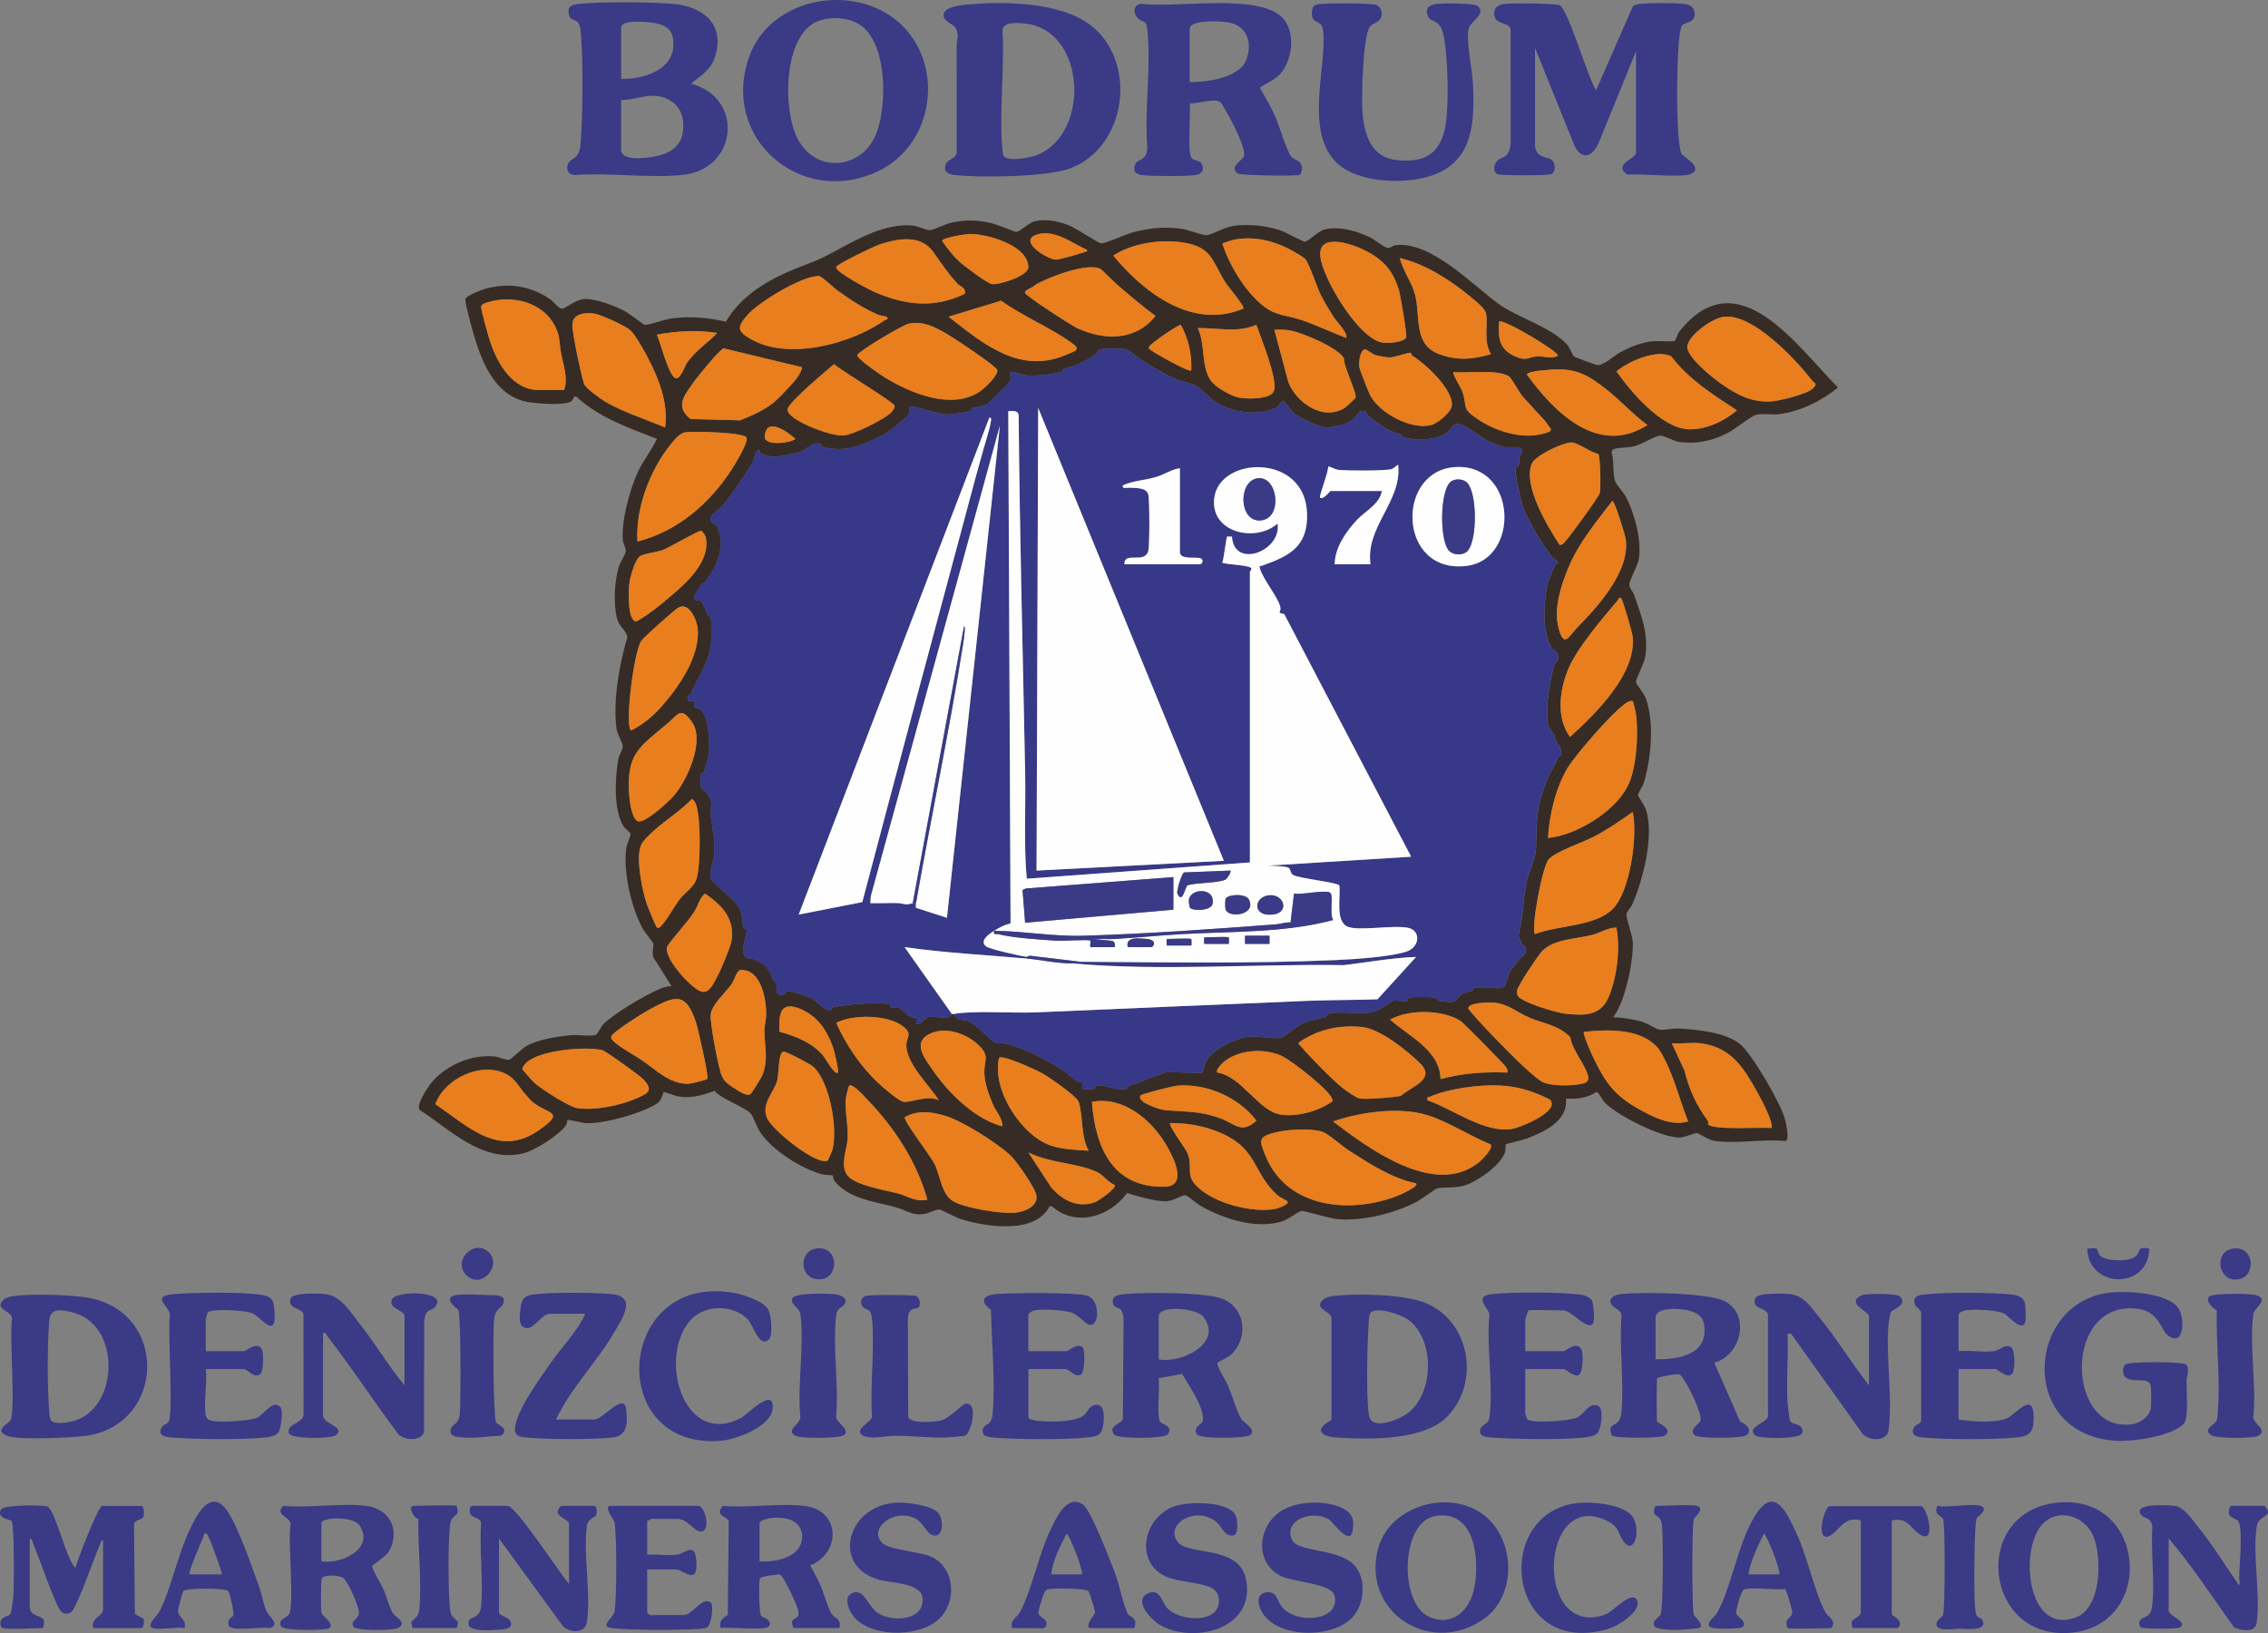 <?xml version="1.0" encoding="UTF-8"?>
<svg id="Layer_1" data-name="Layer 1" xmlns="http://www.w3.org/2000/svg" viewBox="0 0 1070.58 770.86">
  <rect x="0" y="0" width="1070.58" height="770.86" fill="#808080" stroke="none"/>
  <defs>
    <style>
      .cls-1 {
        fill: #3a3a87;
      }

      .cls-2 {
        fill: #373887;
      }

      .cls-3 {
        fill: #362c25;
      }

      .cls-4 {
        fill: #e87e1e;
      }

      .cls-5 {
        fill: #fefefe;
      }
    </style>
  </defs>
  <path class="cls-3" d="M809.55,538.58c-3.08-.41-6.81-3.3-8.65-3.74-.85-.21-5.59,2.14-8.19,2.12-8.69-.08-28.97-10.21-35.1-16.42-1.43-1.45-2.91-5.24-4.17-5.05-4.26,2.85-9.18,3.36-14.26,3.1,1.07,10.61-10.24,15.62-18.46,18.83-1.97.77-9.58,2.37-9.93,2.75-.2.22,0,2.68-.4,3.83-2.18,6.22-13.36,14.01-19.63,15.75-4.34,1.2-9.36.4-12.54,1.3-1.15.33-7.11,4.98-9.27,6.11-10.62,5.57-25.05,9.15-37.06,8.37-4.41-.29-15.53-4.07-17.62-3.87-1.45.14-6.14,3.94-9.03,4.84-12.44,3.86-27.59-1.15-38.53-7.3-1.78-1-6.06-4.87-7.21-5.07-.95-.16-6.16,2.88-9.09,2.91-5.26.06-13.25-2.35-18.39-3.88-8.06,11.13-24.28,16.28-35.47,6.22l-1.11-.02c-6.64,13.43-29.94,9.78-41.88,6.1-2.42-.75-9.19-4.5-10.09-4.58-1.65-.15-5.25,2-7.73,2.24-5.58.54-8.02-1.89-12.76-3.22-10.25-2.88-21.96-3.75-29.09-12.46-.63-.78-.59-2.36-.85-2.58-.28-.24-3.81-.23-5.17-.61-9.87-2.78-22.97-11.06-28.87-19.57-1.81-2.61-3.45-7.68-4.52-8.94-2.58-3.06-13.91-6.94-17.22-10.82-5.5,2.01-10.63,3.54-16.58,2.72-1.44-.2-7.16-2.33-7.47-2.1-.29.21-.71,3.76-2.88,5.21-7.01,4.7-25.31,9.82-33.7,9.41-1.65-.08-8.45-1.85-8.78-1.54-.1.1-.11,1.75-.77,2.67-3.41,4.71-14.93,12.01-20.61,13.25-19.07,4.17-33.9-11.28-48.48-20.71-1.62-2.76,4.74-11.94,6.77-14.07,7.18-7.56,18.33-12.13,28.75-11.07,2.15.22,4.99,1.81,6.99,1.5.68-.11,6.1-5.41,8.13-6.53,5.66-3.12,14.63-4.44,21.11-5.04,3.12-.29,8.97.68,11.41-.13,1.14-.38,2.24-3.54,3.55-4.91,4.8-5,19.85-13.9,26.42-16.64,1.92-.8,3.76-1.55,5.9-1.41l-7.57-12.03c-2.5-2.62-.73-6.43-1.06-8.26-.07-.4-3.95-5.01-4.84-6.61-5.53-9.99-9.36-26.67-7.97-37.99.22-1.81,2.2-6.35,2.1-6.9-.18-.97-2.53-2.45-3.29-3.62-4.88-7.49-4.13-23.61-2.39-32.29.38-1.92,2.08-3.73,1.95-5.67s-2.61-5.42-2.99-8.6c-1.6-13.46,1.44-30.05,5.22-42.99-1.03-3.67-4-4.73-4.97-8.78-1.72-7.18-1.18-17.44.97-24.5.66-2.16,2.96-5.35,3.17-6.87.25-1.9-1.16-3.46-1.33-5.27-.87-8.95,3.21-23.86,6.97-32.12,2.52-5.54,6.54-10.37,9.12-15.86-13.29-5.22-27.5-10.06-38.08-19.99-1.51-.53-1.08,1.69-2.84,2.51-3.92,1.83-17.94.82-22.3-.43-14.07-4.03-19.76-19.31-23.45-31.91-.68-2.32-4.22-15.34-3.72-16.3.95-1.82,8.23-4.47,10.42-5.01,10.5-2.62,20.54-.94,29.48,5.14,1.69,1.15,3.89,4.36,5.56,4.52,1.53.15,6.26-4.11,10.18-4.5,5.3-.51,14.64,3.07,19.42,5.57,1.98,1.04,9.02,6.53,9.6,6.58,1.67.17,9.44-2.59,12.37-3,8.57-1.19,17.5-.48,25.91,1.5,7.24-12.5,20.33-20.07,33.4-25.23,7.97-3.15,10.41-3.84,18.11-8.04,10.68-5.83,24.39-13.53,36.98-12.07,2.41.28,6.04,2.18,7.78,2.15,1.64-.03,7.11-2.81,9.59-3.39,7.06-1.67,12.21-1.49,19.24,0,2.65.56,11.17,4.23,11.92,4.21,1.76-.05,5.86-4.34,8.78-5.02,5.35-1.24,10.96-.05,15.96,1.84,3.36,1.26,14.01,8.47,15.28,8.59,1.97.19,11.98-4.47,15.4-5.32,8.13-2.03,15.28-2.81,23.57-1.38,2.87.5,9.05,2.96,10.93,2.84,2.4-.16,8.55-3.85,12.55-4.4,7.29-.99,15.19-.19,22.13,2.08,2.3.75,10.88,5.4,11.51,5.38,2.02-.06,6.2-5.02,9.56-5.79,6.98-1.61,14.82.65,21.11,3.61,2.3,1.08,6.31,4.47,8.15,4.99,1.68.47,2.76-1.02,4.28-1.19,16.86-1.89,36.47,19.17,48.84,27.98,8.8,6.27,24.19,10.54,31.89,18.86,1.51,1.64,2.56,5.03,3.46,5.77.44.37,9.83,3.8,10.73,3.96,2.95.54,8.05-4.37,11.03-6,4.72-2.57,10.13-4.72,15.52-5.24,1.89-.18,9.68.37,10.26-.13.21-.18,1.24-3.38,2.44-4.86,27.45-33.89,55.25,7.51,74.55,26.89-7.6,6.23-18.26,11.53-28.15,12.59-3.28.35-7.59-.49-10.49.28-2.46.65-10.16,6.95-13.63,8.67-7.35,3.66-14.32,5.24-22.63,4.15-2.83-.37-7.12-3.14-9.23-3s-8.51,4.13-11.97,5c-2.98.74-7.44.62-9.5,1.26-.89.28-1.29.89-1.29,1.8,1.38,4.14.37,9.69,1.74,13.67.46,1.34,4.09,5.21,5.35,7.73,3.84,7.74,7.07,19.85,5.83,28.41-.54,3.7-4.52,10.15-4.49,12.5.03,1.94,1.62,3.07,2.2,4.76,3.41,9.89,6.82,18.03,5.35,28.86-.49,3.62-4.62,10.71-4.44,12.47.09.91,3.72,5.05,4.67,7.69,4.07,11.43,2.47,28.32-1.01,39.8-.53,1.77-2.65,4.59-2.75,5.74-.05.52,3.14,4.8,3.77,6.74,4.02,12.43-1.27,32.71-6.29,44.55-.7,1.64-2.57,3.38-2.87,4.89-.34,1.7,2.94,10.13,2.99,13.7.12,8.02-2.45,20.12-5.39,27.66-1.02,2.61-2.22,5.01-3.86,7.28,4.61.23,9.8.95,14.18,2.36,2.31.74,6.3,3.42,7.83,3.57,2.15.22,6.19-.76,9.16-.57,8.55.52,21.92,1.75,28.74,7.4,5.7,4.72,19.04,27.78,21.05,35.08.47,1.69,2.6,10.61.15,10.61-10.32-.99-23.06,1.34-33.06,0ZM457.62,110.45c-1.55.04-12.93,1.7-12.92,3.28,2.61,3.7,5.06,6.94,8.43,10.01,2.15,1.95,12.99,10.09,15.07,10.36,3.5.44,17.21-3.83,17.2-7.95,0-10.26-19.45-15.9-27.79-15.69ZM513.11,117.97c-6.65-3.03-14.73-9.33-22.52-7.54-11.32,2.61,3.26,11.7,7.6,12.13,1.62.16,11.21-2.72,13.38-3.47.74-.25,1.77-.1,1.54-1.12ZM451.87,133.84c-5.02-5.53-7.34-9.36-11.47-15.06-5.93-8.19-16.53-6.17-24.93-3.49-2.59.82-20.45,9.36-20.78,10.77-.53,2.28,15.47,10.61,18.18,11.79,14.31,6.23,28.1,7.85,42.53.84.73-2.96-2.25-3.43-3.54-4.84ZM635.37,159.49c1.36-1.86-4.59-7.9-5.86-9.89-2.03-3.17-4.27-6.85-5.96-10.19-1.84-3.64-5.64-15.27-7.45-17.16-1.4-1.46-8.06-5.03-10.19-5.96-9.15-3.98-19.56-5.44-28.92-1.32,3.41,10.57,11.93,24.87,21.54,31,4.75,3.03,10.28,3.17,15.71,5.05,7.15,2.48,14.08,5.73,21.13,8.47ZM586.94,145.64c.73-1.01-7.21-10.29-8.32-12.05-6.95-10.98-6.26-17.53-22.14-19.39-9.94-1.16-22.7.93-30.92,6.44,14.37,17.61,37.51,35.15,61.37,24.99ZM663.74,159.36c.57-.97-2.64-19.84-3.34-22.2-2.78-9.36-7.26-14.39-15.78-18.83-5.91-3.08-22.79-8.98-21.35,2.88,1.28,10.56,17.75,38.1,28.82,40.4,2.66.55,10.23.15,11.65-2.26ZM703.82,167.17c-3.71-6.14-1.44-12.62-2.27-18.87-.37-2.79-5.71-6.77-8.14-8.78-9.02-7.49-21.19-15.14-32.66-17.7,1.5,5.95,5.51,11.18,7.15,17.06,2.77,9.96-.98,23.5,11.08,28.14,8.6,3.31,16.13,2.71,24.83.15ZM527.41,134.43c-1.64-1.41-7.3-7.23-8.15-7.61-6.34-2.87-24.72,4.11-30.68,7.73-.66,1.05-5.3,2.44-4.67,3.78.79,1.69,21.78,15.3,24.84,16.69,12.8,5.8,27.47,5.83,36.66-5.88-6.24-4.66-12.11-9.65-17.99-14.71ZM418.54,149.5c-.15-.15-2.94-.47-4.06-.95-6.91-2.99-13.18-7.1-19.27-11.49-1.67-1.2-7.33-6.65-8.53-6.73-7.64-.47-28.67,12.33-33.9,18.38-4.85,5.61-5.01,7.56,1.7,11.39,17.8,10.18,47.14,2.19,63.05-8.9.5-.35,2.24-.51,1-1.71ZM266.29,184.09c1.97-5.8-.41-11.69-1.44-17.39s-.29-8.16-3.32-13.6c-5.87-10.54-19.9-13.89-30.94-10.48-1.17.36-3.01.67-3.43,2.01-.35,1.13,3.57,14.75,4.33,16.99,3.48,10.19,10.49,22.48,22.89,22.48h11.92ZM447.76,149.5c16.21,12.66,33.48,27.34,55.35,18.05,5.17-2.2,7.37-2.46,2.25-6.07-10.15-7.15-22.61-12.23-32.8-19.55l-24.8,7.57ZM297.55,155.91c-2.32-2.14-13.97-7.42-17.08-7.91-4.27-.66-10.46.09-10.29,5.59.14,4.48,4.02,23.15,5.52,27.63.66,1.98,8.02,7.22,10.05,8.41,8.49,4.97,19.13,8.28,28.21,12.15,1.56-11.49-2.94-22.9-8.16-32.97-1.66-3.2-5.82-10.65-8.25-12.9ZM855.65,179.94c-7.96-10.21-27.65-31.47-41.47-30.47-5.37.39-16.78,8.35-17.69,13.79-.85,5.07,13,15.98,16.89,18.55,7.08,4.69,12.64,7.74,21.55,7.74,4.15,0,17.89-3.43,20.8-6.18,2.56-2.42.61-2.54-.08-3.43ZM735.34,167.94c1.16-1.57-26.08-17.8-27.68-16.14-.47,7.1-.3,12.57,6.67,16.01,6.31,3.11,6.52.72,11.49.38,2.76-.19,6.31,1.5,9.51-.25ZM429.1,152.75c-3.04.58-24.01,13.2-24.4,14.84s11.45,9.68,13.6,10.97c12.19,7.31,31.23,15.07,44.32,6.18,2.09-1.42,8.73-7.63,8.1-10.09-.5-1.94-21.03-15.5-24.27-17.31-5.61-3.14-10.6-5.87-17.35-4.58ZM562.33,174.86c.28-7.3-1.21-15.19-5.01-21.53-.96-.21-14.66,9.09-14.95,10.43-.28,1.04.59,1.28,1.24,1.76,1.89,1.38,17.77,10.42,18.72,9.34ZM593.04,153.35c-9.27,3.91-18,1.32-27.63,1.52,3.71,7.77,1.38,17.92,6.14,24.79,2.23,3.21,9.84,7.5,13.65,8.09s14.85.98,16.2-3.43c1.7-5.55-6.17-24.82-8.36-30.97ZM639.87,187.79c.84-1.92-5.75-15.13-5.45-18.5-2.17-4.95-19.25-11.99-24.56-13.12-2.89-.61-5.38-.7-8.3-.54l6.54,24.6c3.75,9.9,16.64,18.84,26.78,12.18.6-.39,4.86-4.32,4.99-4.63ZM338.57,157.19c-9.44-1.53-19.09-.94-28.45.77,1.67,4.03,5.31,18.39,8.44,20.4,2.44,1.56,4.74-5.78,5.83-7.28,4.1-5.66,9.4-8.99,14.18-13.88ZM378.55,173.34l-36.94-8.91c-1.97.53-12.46,13.49-14.13,15.89-4.24,6.1-9.19,11.58-1.46,17.47l23.33.61c5.47-2.13,12.02-5.09,16.49-8.95,2.11-1.82,9.34-9.37,10.73-11.57.48-.76,2.41-3.94,1.97-4.55ZM450.07,478.6c2.27,3.55,3.31,2.46,6.37,3.1,3.49.73,12.55,10.55,13.41,10.71,1.4.27,3.05-.25,4.41.06,8.95,2.02,18.52,7.15,26.4,12.01,2.54,1.57,4.37,3.55,6.93,5.41.9.65,2.94.9,3.12,1.12.52.62-.15,2.66.11,2.96.19.21,4.87.16,5.63-.02.62-.14.25-1.49,1.65-1.6,3.96-.32,8.23,2.36,13.16,1.68,1.43-.2.99-1.45,1.62-1.59,4.92-1.07,7.29-2.93,12.35-4.45,1.74-.52,4.31-1.64,4.57-1.7,2.65-.64,17.2.62,17.88-.07.2-.2.76-3.86,1.67-5.45,3.22-5.63,13.99-10.72,20.26-11.44,4.37-.5,11.95,1.3,15.09.48,1.33-.35,7.75-5.61,9.77-6.53,3.51-1.6,7.57-2.28,11.14-3.18.63-.16.51-1.36,1.07-1.49,8.31-1.93,16.15,1.36,23.82-1.82,1.33-.55,6.53-4.24,6.95-4.33,1.99-.44,4.67.42,6.62-.03.62-.15.21-1.4,1.63-1.58,2.26-.3,9.38-.3,11.64,0,1.43.19,1,1.45,1.63,1.58.86.19,5.77.6,6.71.55,1.98-.11,2.94-3.01,4.51-3.83,1.73-.9,3.07-.86,4.57-1.4.65-.24.61-1.31,1.15-1.44,3.57-.84,9.65.55,13.55,0,1.29-.31,2.47-6.28,3.1-7.47.16-.31,3.43-4.53,4.09-5.44,1.78-2.46,4.45-2.19,3.3-6.57-.14-.52-1.14-.53-1.25-.79-.41-.96-1.86-3.69-1.86-3.92.01-2.27,1.28-5.96,1.59-8.53.86-7.06,1.02-14,3.01-20.21,1.26-3.92,3.57-9.04,3.63-12.72.25-15.09.35-20.51,5.42-33.06,1.73-4.27,3.69-6.59,5.14-10.26.1-.26,1.11-.27,1.25-.79,1.07-4-3.04-5.6-3.14-9.59-.57-.51-3-4.52-3.04-4.81-1.29-9.55.86-20.07,3.17-29.11.17-.67,2.1-.09,1.56-4.01-.22-1.59-2.34-2.02-2.88-2.92-5.11-8.7-3.76-22.55-1.78-31.53.1-.45,2.64-6.75,3.1-7.61s1.3-.58,1.38-.7c.95-1.32-1.74-2.05-2.63-3.28-4.94-6.84-11.65-17.24-14.09-24.91-.85-2.68-3.6-15.42-3.14-17.32.14-.58,1.38-.48,1.51-1.05.7-3.09-.56-2.51,1.3-5.82,2.24-3.99-6.44-2.43-8.44-2.9-.29-.07-4.18-1.5-5.17-1.88-3.98-1.52-6.95-4.23-10.13-6.06-2.68-1.54-5.05-3.66-8.1-2.58-.27.1-2.92,3.83-3.9,4.29-6.67,3.11-12.71,3.53-19.79,1.69-1.3-.34-1.11-1.47-1.65-1.59-6.34-1.36-9.06-4.13-14.54-8.03-1.66-1.18-1.71-3.85-4.73-2.52-.28.13-2.89,3.75-3.5,4.14-.17.11-3.2,1.69-3.39,1.75-.9.26-7.69,1.66-8.28,1.64-4.15-.2-12.07-4.05-15.48-6.54-1.3-.95-4.6-5.62-4.93-5.81-1.53-.9-2.17,2.25-3.7,2.97-8.38,3.98-20.35,2.38-28.08-2.34-4.24-2.59-6.83-6.58-10.38-8.26-2.96-1.4-5.83-1.67-8.83-2.89-5.74-2.32-10.67-5.55-16.13-8.87-1.8-1.1-6.22-5.08-7.79-5.29-2.05-.27-10.31-.29-12.18.09-.62.13-1.69,2.36-2.34,2.79-4.28,2.83-9.63,5.3-14.61,6.41-.57.13-.44,1.32-1.08,1.49-4.14,1.13-12.59,2.05-16.79,1.61-1.32-.14-6.75-2.11-7.26-1.58-.21.22.19,2.99-.03,4.06-.16.76-10.17,10.56-10.97,11.08-1.92,1.22-4.89,1.35-6.93,1.79-.57.13-.44,1.32-1.07,1.49-1.68.46-8.95,1.67-10.56,1.6-5.48-.26-12.48-3.28-18.1-3.87,0,1.25.23,2.43-.23,3.65s-9.88,8.65-11.18,9.35c-3.35,1.79-10.43,5.08-14.4,6.18-5.22,1.44-10.1,1.3-15.17.02-.63-.16-.18-2.17-4.04-1.57l-6.69,4.07c-6.57,1-11.6,3.83-18.46.57-.86-.41-.52-1.43-.59-1.48-1.82-1.25-2.66,4.56-3.51,6.06-2.94,5.17-9.95,15.21-13.71,19.77-1.06,1.29-5.46,4.54-5.73,5.44-1.03,3.36,2.39,3.34,2.96,4.69,3.99,9.4.12,17.77-4.92,25.25-.6.89-2.27,1.75-3,2.79-.32.46-2.85,4.49-2.87,4.77-.32,3.51,1.56,1.16,2.99,2.08.59.38,2.84,5.98,3.29,6.95.33.71,1.31.66,1.43,1.17.42,1.8.31,11.56-.02,13.64-1.22,7.76-6.45,15.63-9.44,22.48-.15.34-2.23.72-1.28,3.32,5-.83,2.22,1.83,3.19,2.97.21.25,1.94.19,3.02,1.21,3.33,3.16,4.02,13.96,3.79,18.5-.17,3.31-1.59,7.39-2.31,10.63-.13.59-1.37.46-1.51,1.05-.26,1.1-.23,4.8-.06,6.04.2,1.53,2.26,1.97,2.88,2.9.11.17,1.71,3.17,1.76,3.37.53,2.15-.24,5.67.09,8.24.8,6.39,2.01,10.68,1.47,17.74-.28,3.71-2.42,7.29-1.51,11.38.19.87,10.82,9.69,12.26,11.88,3.2,4.87,2.04,6.84,3.1,11.22.14.59,1.52.48,1.54.95.16,2.84-3.98,11.4.22,13.14,1.14.47,2.46.12,3.57.68,6.02,3.04,6.41,4.21,8.77,10.09.1.25,1.05.24,1.23.82.83,2.65-1.03,6.99,4.12,5.57.69-.19.24-1.58,1.63-1.58,1.79,0,8.64,2.37,10.59,3.21,2.45,1.06,4.15,3.42,5.82,4.49,4.77,3.07,3.62.29,4.54.06,5.34-1.34,21.54-2.76,26.63-1.54.58.14.47,1.38,1.05,1.51,1.27.28,2.59-.31,3.91.22.32.13,4.63,4.03,5,4.2,2.16.98,3.45-1.35,2.88,3.28,1.96.77,4.84-3,5.15-3.06,2.77-.61,6.93.5,9.86-.02,1.59-.28,1.78-1.5,1.9-1.53.24-.06.52.04.77,0ZM665.99,166.57c-.83-.41-7.66,2.19-10.19,2.16-1.22-.01-5.4-.77-6.59-1.16-1.41-.47-4.24-2.85-4.93-2.69-2.43.57-3.04,6.43-2.57,8.66.3,1.42,4.38,11.82,5.18,13.27,4.57,8.31,19.03,16.08,28.53,13.87,3.08-.72,9.69-6.11,9.91-9.32.54-7.71-12.52-19.69-18.64-23.44-.51-.31-.55-1.27-.71-1.35ZM788.91,168.25c-6.71-3.59-20.34,2.3-25.86,7.06,6.83,9.72,20.9,26.32,33.4,27.27,8.21.62,17.3-3.68,23.47-8.87-11.4-7.46-22.6-14.48-31.01-25.46ZM372.65,195.4c3.86,4.5,19.5,10.48,25.41,10.18,4.45-.23,19.8-7.75,22.79-11.09.63-.71,1.58-2.03,1.41-2.97-.31-1.7-25.45-16.75-28.58-19.61-3.61,3.07-21.12,17.63-21.9,21.16-.17.77.35,1.75.86,2.34ZM758.09,183.65c-11.54-9.09-16.7-10.25-31.49-8.68-1.06.11-5.81.83-5.85,1.82,12.83,17.82,33.73,38.69,56.87,23.84-6.93-5.13-12.79-11.67-19.53-16.98ZM723.36,192.23c-1.59-1.91-3.47-3.66-4.91-5.47-1.55-1.95-5.09-8.52-6.21-9.17-5.9-3.42-19.28-1.32-26.1-1.95-.78.75,3.65,7.53,4.2,9.24,2.53,7.81-.75,7.5,7.09,12.9,7.27,5.01,17.81,8.53,26.68,7.74,1.48-.13,6.37-1.1,7.39-1.84,1.3-.94.04-1.8-.45-2.6-2.05-3.34-5.21-5.9-7.67-8.86ZM375.48,207.15c-3.95-3.47-13.93-10.74-14.49-.99-.25,4.36,11.91,3.16,14.49.99ZM352.34,206.47c-1.76-2.47-25.01-2.93-28.8-2.42-2.73.36-5.4,3.78-7.13,5.94-9.71,12.1-16.48,30.04-15.51,45.62,18.96-4.81,34.2-18.01,44.61-34.2,1.4-2.17,8.13-13.11,6.83-14.94ZM754.43,214.22c-3.53-.51-9.91-5.66-13.12-5.38-4.02.35-16.74,6.14-18.32,10.18-4.06,10.34,7.5,29.46,13.14,38.11,1.48.25,2.2-.99,3.04-1.94,2.2-2.48,15.46-20.5,15.98-22.47.57-2.15.27-17.2-.73-18.52ZM744.84,295.86c9.74-9.93,24.48-26.19,22.6-41.21-.26-2.08-5.28-18.26-6.34-18.25-7.54,9.88-15.63,19.43-20.51,30.99-3.65,8.65-7.32,19.68-4.9,29,2.62,10.1,4.96,3.73,9.15-.54ZM315.82,282.07c7.8-6.58,19.6-16.76,17.35-28.37-.2-1.04-1.41-2.75-2.28-3.12-.92-.4-15.01,7.94-17.93,9.02s-8.75,1.64-10.76,2.89c-2.52,1.57-4.91,10.41-5.18,13.47s-.98,17.43,3.49,17.36c5.47-3.13,10.48-7.16,15.31-11.24ZM765.32,282.52c-1.2-1.15-1.41.58-1.75.97-7.16,8.32-19.48,22.87-23.43,32.66-3.97,9.84-5.63,22.67.97,31.72,12.1-11,31.26-29.66,29.6-47.27-.18-1.92-4.7-17.42-5.38-18.07ZM312.09,333.72c8.3-9.39,18.44-23.89,17.24-36.97-.41-4.53-4.47-13.3-9.59-9.62-2.47,1.77-15.39,13.18-16.98,15.33-3.44,4.63-7.93,39.35-4.93,42.35,5.26-2.47,10.45-6.76,14.26-11.08ZM770.71,330.96c-.41-.28-1.7.06-2.3.38-5.96,3.16-24.55,24.76-28.37,31.02-5.61,9.2-8.81,22.55-9.31,33.19,13.3-1.29,31.32-12.25,37.55-24.36,4.28-8.32,5.28-25.19,3.9-34.39-.13-.89-1.22-5.67-1.47-5.84ZM315.18,341.41c-13.75,11.58-19.68,14.35-18.12,34.53.19,2.51,1.32,11.2,4.32,11.78,3.39.66,13.94-9.04,16.41-11.8,6.48-7.2,15.05-26.11,8.91-35.01-5.36-7.77-6.68-3.58-11.51.49ZM310.13,437.84c.76.57,1.78-.58,2.3-1.14,2.64-2.88,5.73-8.76,8.47-12.29s6.97-5.73,8.11-10.35c1.67-6.76,1.88-27.89-.47-34.25-.44-1.18-.84-1.95-1.9-2.7-5.83,6.13-14.17,11.02-20.01,16.88-2.16,2.17-3.96,3.69-4.64,6.9-1.35,6.43,1.12,18.98,3.15,25.39.46,1.45,4.47,11.19,4.98,11.56ZM761.22,429.11c8.34-8.34,11.88-34.55,9.49-45.86-5.75,4.11-11.81,8.23-18.06,11.54-5.12,2.71-18.25,7.14-21.56,10.74-3.1,3.38-8.56,33.05-6.51,35.39,10.58-4.21,28.34-3.52,36.63-11.81ZM324.23,462.95c8.15,7.91,9.95,6.95,15.01-3.29,1.39-2.82,5.64-12.78,6.06-15.46,1.67-10.61-4.5-16.89-12.51-22.41-2.7,2.22-3.19,5.69-5.12,8.63-3.79,5.76-8.92,10.76-12.82,16.45-.96,4.71,6.04,12.85,9.37,16.08ZM763.02,437.85c-4.12,0-7.8,2.53-11.51,3.48-7.84,2.02-18.08,1.79-23.73,7.8-1.9,2.02-11.46,16.36-11.65,18.4-.09.97-.16,1.72.38,2.61,1.85,3.05,18.44,7.97,22.39,8.37,9.16.92,16.86,1.15,20.65-8.38s5.32-22.2,3.47-32.28ZM346.57,513.65c1.99,1.27,5.93,4.16,7.82,2.69.45-.35,4.92-7.56,5.33-8.52,3.15-7.46,1.18-13.58,1.12-21.19-.02-2.8.9-5.35.84-8.44-.12-7.14-2.53-20.63-12.03-20.33-1.86.06-2.99,4.73-4.19,6.48-2.87,4.2-9.51,9.73-9.99,14.63-.38,3.82,3.59,24.82,5.17,28.7,1.24,3.02,3.3,4.3,5.93,5.98ZM333.89,509.28c.79-1.09-4.32-23.43-5.3-26.47-4.94-15.29-10.19-12.58-22.33-6.15-2.68,1.42-17.03,10.5-17.62,12.39-.37,1.18.1,1.47.74,2.21,2.13,2.48,10.53,7.06,13.77,9.29,6.54,4.51,13.1,11.24,21.88,11.02,1.1-.03,8.55-1.87,8.86-2.3ZM741.25,489.61c-5.63-5.74-12.14-6.28-18.97-9.1-6.25-2.58-10.18-6.67-17.33-7.28-2.07-.17-11.63-.05-11.89,2.67-.07.77,8.95,10.31,10.25,11.66,5.45,5.65,18.43,19.21,24.37,22.92,3.89,2.43,15.45,2.19,20.02.84,1.68-.5,2.34-1.76,1.91-3.5-1.24-5.12-7.54-12.25-8.37-18.21ZM395.47,506.28c.65-.73-1.68-10.27-2.27-11.94-2.85-8.11-7.51-14.93-15.64-18.19-9.51-3.82-9.92,2.88-9.66,10.82,7.58,2.13,15.41,5.13,20.64,11.27.72.85,5.61,9.56,6.93,8.05ZM711.51,506.28c.22-1.2-.12-1.78-.73-2.72-.9-1.38-20.08-20.88-21.38-21.69-8.66-5.37-24.33-5.55-33.24-.58,8.93,7.88,23.58,14.51,23.83,28.07,10.32-2.81,20.85-3.5,31.52-3.08ZM443.14,519.35c-4.49-7.25-15.07-16.87-15.31-25.82-.1-3.88,3.1-5.2-1.21-8.79-7.07-5.87-23.96-6.11-31.89-1.92,4.65,10.43,11.32,20.25,19.56,28.11,2.16,2.06,10.1,9,12.35,9.16,4.34.3,11.12-3.4,16.5-.75ZM670.43,502.02c-5.88-5.89-18.79-16.19-27.06-17.18-10.85-1.3-21.34,1.05-30.29,7.24-.21.91.65,1.39,1.13,1.95,4.45,5.22,14.38,15.34,19.62,19.57,1.57,1.27,6.4,4.63,8.12,4.95,2.44.45,17.13-.54,19.36-1.33,5-4.44,16.56-7.75,9.12-15.21ZM462.86,494.26c-5.41-5.9-15.7-9.86-23.32-6.57-9.48,4.09-3.1,11.86.98,17.76,7.38,10.69,19.81,22.86,32.61,26.21.16-3.89-2.97-6.89-4.5-10.49-1.86-4.37-3.77-9.69-3.98-14.47-.26-5.69,2.52-7.74-1.79-12.44ZM796.85,529.33c-4.52-11.38-7.16-23.84-13.84-34.17-7.94-9.85-23.89-9.32-35.35-8.09-.69.62,3.26,9.63,3.94,11.05,5.7,12.07,9.92,18.59,21.69,25.22,6.77,3.81,15.76,8.44,23.57,5.99ZM802.63,492.44c-4.15-.52-9.19.38-13.46,0l5.96,12.88c2.46,9.56,5.41,15.89,10.98,23.66.54.75.06,1.69.14,1.78,2.64,2.78,25,1.22,29.83,1.66,1.63-1.66-5.01-14.12-6.29-16.4-6.7-11.93-12.43-21.73-27.16-23.59ZM248.11,501.94c-.49.5-1.77,2.15-1.48,2.8.27.61,4.93,5.76,5.81,6.54,3.04,2.72,16.15,11.11,19.8,11.73,9.05,1.54,24.36-1.87,32.28-6.57,3.38-2,1.22-4.83-.94-7.08-1.74-1.81-17.72-13.31-19.38-13.69-8.06-1.84-29.92-.04-36.09,6.27ZM390.76,547.71c.23-.15,2.06-4.47,2.22-5.09,2.54-9.9-1.25-31.76-9.01-39.07-1.26-1.19-13.07-7.42-14.18-7.16-2.56.6-2,10.65-2.99,13.91-1.77,5.84-7.58,10.65-4.72,17.46,2.46,5.84,23.98,22.96,28.68,19.96ZM574.64,506.27c11.47,1.76,19.35,18.15,29.79,19.82,7.97,1.27,18.28-1.7,24.67-6.34.32-4.07-19.34-18.9-23.46-21.01-8.04-4.11-20.33-3.46-27.53,2.16-1,.78-4.57,4.1-3.46,5.37ZM513.89,543.18c-3.82-6.5-2.54-17-4.8-23.26-.88-2.43-13.86-11.45-16.84-13.15-2.69-1.54-19.01-9.11-20.66-7.41-3.56,15.05,10.69,37.05,24.97,41.55,5.46,1.72,11.63,1.86,17.33,2.27ZM248.16,516.72c-3.02-3.27-4.78-7.42-9.14-9.69-11.84-6.16-29.11,2.03-33.54,14.15,15.58,10.52,30.04,25.62,49.06,12.19,12.43-8.78,4.51-7.26-2.81-12.91-1.17-.91-2.49-2.55-3.58-3.73ZM437.76,566.26c-5.04-17.86-15.31-33.61-28.05-46.91-1.41-1.47-7.16-8.07-8.84-6.9-.24.17-1.47,4.87-1.56,5.76-.67,6.44,1.2,12.81.8,19.26-.32,5.26-3.47,12.38-.3,17.08,3.33,4.94,18.25,7.25,24.28,8.86,4.41,1.18,8.29,4.13,13.67,2.86ZM538.49,517.06c-2.49,2.96,8.8,6.67,11.16,6.9,10.4,1.03,16.22.17,26.72,4.04,6.65,2.45,9.67,7.46,16.72.95-8.42-11.01-23.37-17.57-37.28-16.51-2.06.16-16.69,3.86-17.31,4.61ZM673.83,519.34c11.92,4.15,27.05,15.75,40.03,13.51,3.95-.68,23.18-8.49,17.66-13.91-7.77-3.84-14.66-6.09-23.44-6.55-9.56-.5-24.41,1.4-33.17,5.34-.91.41-1.39-.36-1.07,1.6ZM515.42,520.13c1.61,21.38,9.65,40.5,34.23,40.04,11.41-.21,4.12-14.24.7-19.99-7.05-11.86-20.41-22.91-34.93-20.05ZM476.67,545.07c-6.6-5.91-22.11-15.81-30.48-18.37-6.36-1.95-13.22-2.85-19.15.72-.2,2.14,12.19,18.17,14.1,22.01,2.78,5.59,3.27,14.15,8.66,17.49s22.67,6.06,29.14,5.52c4.36-.36,10.95-2.79,10.32-8.03-.42-3.51-9.69-16.75-12.59-19.34ZM703.72,540.23c-9.42-3.79-20.2-10.79-29.69-13.77-13.37-4.2-31.69-1.6-44.8,2.9,16.93,12.82,47.6,35.65,68.45,19.62,1.56-1.2,7.23-6.69,6.03-8.75ZM607.69,567.04c-.19-.23-3.89-2.12-4.97-3.12-10.62-9.85-9.42-19.99-22.69-27.29-8.29-4.56-18.26-6.64-27.69-6.52-1.06.96,7.52,12.28,8.29,14.38,2.74,7.49-1.86,10.5,6.06,17,8.32,6.83,24.49,10.96,35.06,9.18,1.1-.18,7.21-2.11,5.94-3.65ZM668.44,558.58c-11.4-2.39-22-9.27-31.76-15.53-3.12-2-9.77-8.02-12.64-8.89-5.38-1.62-15.48-1.1-20.99.16-9.36,2.14-8.86,3.6-5.48,11.7,10.32,24.72,40.84,27.14,62.94,18.08.88-.36,9.46-4.14,7.93-5.52ZM526.19,559.35c-3.88-1.66-5.01-4.77-9.24-6.53-9.71-4.04-21.89-3.93-31.51-8.86l10.78,16.51c5.29,6.14,12.63,9.97,20.75,6.94,1.53-.57,10.27-6.57,9.22-8.07Z"/>
  <path class="cls-1" d="M724.58,69.13c.95,6.27,6.81,4.4,8.52,7.05,1.06,1.64,1.21,5.03-.82,6.03-1.46.71-23.97.69-25.38,0-2-.98-1.92-3.62-.81-5.44,2.23-3.65,6.22-.8,7-9.14l-.03-53.86c-.69-3.71-8.11-1.68-7.77-7.69.16-2.89,2.4-3.94,5.06-4.25,3.33-.38,24.21-.33,26.01.74,4.04,2.41,13.2,34.36,17.06,40.03l17.33-39.57c.98-.89,2.16-1.05,3.42-1.19,4.56-.53,16.23-.53,20.79,0,2.83.33,5.17,1.75,4.97,4.96-.26,4.18-3.99,3.43-5.8,5.01-1.11.96-1.78,8.92-1.9,11.17-.68,11.85-.81,29.01.04,40.78.14,1.9.73,7.21,1.34,8.66.73,1.72,10.35,6.11,5.06,9.48-3.61,2.3-24.84-.15-30.47.55-7.14-4.87,4.07-7.61,4.07-10.23V24.15l-17.03,41.8c-3.13,8.78-9.44,10.56-12.85.77l-17.8-44.11v46.52Z"/>
  <path class="cls-1" d="M326.27,39.52c24.95,6.56,22.21,40.43-4.24,43.06-16.03,1.6-34.48-1.2-50.78.04-2.77,0-4.05-2.27-3.29-4.87.97-3.31,5.43-2.09,6.05-9.37,1.12-13.21,1.39-41.69-.03-54.64-.59-5.39-4.32-3.32-5.24-6.29-1.33-4.32,1.1-5.32,4.82-5.65,11.38-1.02,32.41-.89,43.89,0,14.52,1.13,25.19,9.86,19.94,25.38-2.05,6.08-6.6,8.42-11.13,12.32ZM293.2,37.22c9.91.43,24.33-4.04,24.66-15.75.14-5.08-1.23-8.27-6.21-10-3.04-1.06-18.45-2.79-18.45,1.53v24.22ZM293.2,47.22v23.45c0,5.47,11.29,3.99,14.91,3.38,7.39-1.26,13.62-4.4,14.34-12.56.58-6.52-1.43-11.95-7.55-14.83-7.61-3.59-13.82.54-21.71.56Z"/>
  <path class="cls-1" d="M613.74,82.48c-1.25.79-28.39.33-29.56-.59-4.08-3.18,2.24-6.2,2.98-7.99,1.35-3.28-5.74-16.83-7.78-20.28-.73-1.23-2.46-4.61-3.17-5.29-2.41-2.31-11.01.76-14.64.43.69,4.46-1.34,23.57.96,25.94.92.95,3.68,1.03,4.47,2.25,1.82,2.79.53,5.23-2.71,5.67-4.67.63-20.77.62-25.45,0-3.2-.43-4.19-2.26-2.91-5.23,1.1-2.57,5.07-.94,5.68-7.46-1.5-17.87,1.88-38.67-.04-56.18-.52-4.73-1.94-2.83-4.25-4.96-2.69-2.47-2.46-6.64,1.51-6.99,15.85,2.2,55.16-5.26,66.55,6.59,6.45,6.71,4.84,20.41-1.5,26.94-2.71,2.79-6.22,3.8-9.17,6.1,2.45,4.24,4.93,8.48,6.97,12.95s5.47,16.18,7.64,19.27c1.65,2.35,5.33,1.56,5.25,6.17,0,.53-.57,2.47-.84,2.65ZM561.56,38.76c8.03.07,23.5-1.95,26.75-10.54,3.09-8.17.34-16.28-8.87-17.72-3.22-.5-17.88-1.45-17.88,3.27v24.99Z"/>
  <path class="cls-1" d="M457.6,2.08c17.12-1.52,43.32-.99,57.31,9.9,22.31,17.37,16.93,57.64-9.85,67.55-10.93,4.05-42.58,4.44-54.63,3.07-3.26-.37-5.46-1.84-3.82-5.39.92-1.99,4.74-2.49,4.98-5.02.02-16.67.04-33.33-.02-50-.01-2.99,1.28-5.41-.39-8.78-1.17-2.36-6.08-3.16-5.77-6.53.35-3.9,9.15-4.54,12.19-4.81ZM474.09,73.95c2.41,2.41,12.79.42,15.97-.97,24.91-10.85,22.16-58.59-5.85-61.82-3.46-.4-10.98-1.23-11,3.42,1.01,17.9-1.59,37.69-.1,55.35.1,1.19.13,3.16.98,4.01Z"/>
  <path class="cls-1" d="M424.36,10.64c21.94,19.49,16.81,57.76-10.15,70.32-36.62,17.07-74.75-16.31-60.29-54.9,10.28-27.44,49.22-34.26,70.43-15.42ZM407.51,12.88c-5.87-5.21-17.88-5.76-24.29-1.37-13.45,9.21-13.45,40.54-6.87,53.68,8.72,17.43,31.65,14.89,37.8-3.53,4.38-13.1,4.51-38.89-6.63-48.78Z"/>
  <path class="cls-1" d="M630.27,76.17c-12.23-12.94-6.45-36.56-5.66-52.41.14-2.78.53-9.53-.71-11.58-1.64-2.72-5.08-1.19-4.62-6.8.27-3.29,2.07-3.32,4.92-3.56,3.75-.32,23.33-.45,25.61.6s2.99,3.91,1.93,6.16c-1,2.12-4.06,2.55-5.16,4.08-3.2,4.49-3.96,33.01-3.5,39.54.8,11.42,4.05,22.59,17.26,23.49,10.46.72,17.52-1.68,21-12.14,3.1-9.33,2.24-37.31-.03-47.28-1.7-7.46-5.75-5.53-7.09-8.28-2.13-4.35.83-5.86,4.58-6.19,3.06-.27,17.3-.45,18.89,1.17,4.11,4.18-4.11,6.76-4.65,11.54-.73,6.5,2.04,18.83,2.31,26.17.63,16.73.13,34.29-17.69,41.5-12.92,5.23-37.28,4.67-47.39-6.03Z"/>
  <path class="cls-1" d="M574.69,643.22c-.78,1.11,3.84,8.3,4.69,10.18,2.05,4.56,4.32,12.75,6.61,16.46,1.11,1.79,7.54,5.1,4.04,7.54-2.36,1.64-23.53,1.91-25.06-.38-2.11-3.14,2.31-4.98,2.62-5.9,1.84-5.56-6.79-17.63-9.55-22.6l-11.13,2.03c.69,3.67-1.1,18.84.8,20.69,1.13,1.1,6.22,1.98,3.52,5.8-1.49,2.11-23.9,2.32-25.45-.02-2.87-4.33,3.77-4.74,4.26-7.34l.33-46.91c-.32-6.95-4.05-4.68-4.84-7.04-1.39-4.15,2.42-4.64,5.63-4.91,9.99-.82,35.28-.88,44.41,1.79,11.99,3.49,14.23,17.87,6.02,26.34-1.81,1.86-6.66,3.93-6.9,4.26ZM546.95,641.62c10.37,2.16,30.65-7.48,21.13-19.98-3.34-4.39-21.13-5.62-21.13-.4v20.38Z"/>
  <path class="cls-1" d="M809.17,643.17l12.26,27.9c2.51.87,6.01,3.85,3.13,6.31-2,1.7-22.42,1.67-24.43.21-3.37-2.46,1.99-5.55,2.54-6.78,1.32-2.99-7.7-21.66-10.11-22.1-1.57-.29-8.49.96-10.34,1.84-.27.99-.26,19.42.01,20.55.1.43,7.89,3.46,3.7,6.5-1.92,1.39-23.52,1.38-25.04.02-.36-.32-.91-3.03-.59-3.69,1.18-2.38,4.52-1.04,5.08-7.27,1.31-14.44-1.08-30.79,0-45.44.15-3.36-4.32-3.48-5.13-6.48-.7-2.6,2.85-3.67,4.69-3.88,9.45-1.09,41.86-.72,49.56,3.53,11.99,6.6,7.08,25.74-5.33,28.8ZM781.48,641.62c8.93.16,22.6-1.46,23.11-12.66.24-5.26-1.07-8.23-6.19-10.02-3.83-1.33-16.91-2.5-16.91,3.07v19.61Z"/>
  <path class="cls-1" d="M683.56,668.26c-11.18,11.92-37.04,11.24-52.44,10.3-8.17-.5-10.75-3.96-2.62-8.24v-47.59c.42-3.28-5.44-4.1-5.44-6.88.83-3.21,4.41-3.92,7.34-4.22,10.86-1.1,32.09-.69,42.1,3.25,21.31,8.39,26.27,37.15,11.06,53.37ZM647.11,619.5c-.82.71-.91,2.89-.99,4.01-.72,10-1.35,35.34.08,44.58,1.15,7.42,14.07,2.1,18.19-.93,12.63-9.27,13.08-35.21.16-44.34-3.27-2.31-14.22-6.1-17.45-3.32Z"/>
  <path class="cls-1" d="M6.2,611.83c8.04-1.25,28.33-.72,36.36.91,37.15,7.54,35.27,59.75-1.97,65.01-6.61.93-30.95,1.95-36.39.26-7.82-2.42-.48-5.9.7-7.5,2.6-3.56-.52-40.56.75-47.77.44-3.26-5.45-4.11-5.44-6.88.71-2.82,3.44-3.63,5.99-4.03ZM24.25,670.66c1.52,1.52,6.24.96,8.32.61,23.37-4.03,25.32-44.61,2.88-51.41-4.51-1.37-11.57-3.21-12.15,2.91-1.05,11.09-.97,32.71-.03,43.87.1,1.19.13,3.16.98,4.01Z"/>
  <path class="cls-1" d="M882.22,653.92v-32.68c0-2.32-11.2-6.01-3.61-9.77,2.1-1.04,16.47-.99,18.02.35,4.51,3.89-3.35,6.27-4.02,7.51-.5.92-1.03,4.49-1.15,5.77-1.39,15.58,2.02,35.05.02,50-.74,5.51-9.44,5.17-12.37,1.54l-33.81-47.32-1.53.38c.49,10.37-.63,21.25-.03,31.56.1,1.74.92,9.45,1.56,9.97,1.44,1.18,6.62,1.13,5.31,5.25-.98,3.07-20.21,2.63-22.02,1.09-5.09-4.34,7.4-5.93,5.95-10.18v-46.92c-.64-3.42-7.79-2.26-6.04-7.56.95-2.87,13.58-2.37,16.43-2.05,6.64.74,9.89,6.13,13.76,10.85,8.42,10.26,15.34,21.79,23.53,32.22Z"/>
  <path class="cls-1" d="M190.93,653.92v-32.68c0-2.96-8.08-3.45-5.79-8.08,1.96-3.96,26.09-3.99,20.45,3.52-2.04,2.72-4.5.15-5.35,6.95l-.11,52.18c-.9,4.66-10.31,4.38-12.68.42-11.29-15.13-21.66-31.02-33.21-45.95-.5-.64.02-1.4-1.76-.97v38.83c0,4.06,10.73,5.4,6.15,9.23-2.22,1.86-21.27,2.02-22.24-.87-1.5-4.47,7.17-4.59,6.9-9.09l-.04-46.95c-.64-3.42-7.79-2.26-6.05-7.56.95-2.87,13.58-2.37,16.43-2.05,7.34.82,11.82,8.54,16.07,13.92,7.44,9.44,13.6,19.86,21.23,29.14Z"/>
  <path class="cls-1" d="M1.38,768.5c-1.17-.36-1.37-2.17-1.04-3.31.62-2.16,3.84-2.21,4.56-3.35.54-.84,1.36-7.52,1.47-9.11.28-4.24.41-33.34-.91-34.83-.57-.64-7.5-1.24-4.88-5.54,1.23-2.02,20.2-2.18,21.93-1.13,3.83,2.3,8.67,24.69,13.07,28.83,1.05-3.8,10.75-29.22,12.7-29.22h18.45c1.23,0,1.44,3.66,1.03,4.88-.63,1.89-4.42,1.53-4.5,3.96l.39,41.9c.71,1.18,4.03,1.93,4.25,2.85.26,1.06-.15,4.08-1.18,4.08h-22.68c-1.68-4.5,4.61-5.58,4.61-8.84v-32.68c-1.1-.09-1.26,1.7-1.65,2.57-2.23,4.94-10.85,29.53-13.28,31.32-1.49,1.09-3.25,1.08-4.74,0-2.25-1.64-10.93-26.72-13.05-31.54-.42-.96-.73-3.09-1.88-3.12v31.91c0,5.13,5.36,4.12,6.58,6.55.49.98-.24,3.83-.43,3.83-3.8,0-16.32.77-18.84,0Z"/>
  <path class="cls-1" d="M1003.13,644.11c1.53-1.53,27.57-1.48,28.85,0,1.74,2.02.17,5.66.15,7.85-.04,4.18.97,17.17-1.06,19.7-5.04,6.31-24.68,8.94-32.39,8.43-46.57-3.06-42.15-66.02-2.26-70,8.1-.81,25.22.21,31.17,6.49,3.82,4.03,3.94,18.89-3.55,14.31-4.19-2.56-4.42-11.63-14.62-13.05-36.08-5.03-34.37,59.79-2.42,54.34,3.39-.58,7.58-3.69,8.22-7.16.32-1.73.33-9.81-.12-11.34-1.12-3.82-8.58-.7-11.81-3.57-1.56-1.39-1.47-4.7-.16-6.02Z"/>
  <path class="cls-1" d="M924.51,637.77c5.24-.48,11.45.64,16.55.02,3.23-.39,4.94-3.51,8.06-1.95,2.26,1.13,2.08,10.72.83,12.38-2.37,3.14-6.63-1.99-8.14-1.99h-17.3v23.84c6.41.95,16.12,1.73,22.32-.36,4.11-1.39,12.76-13.25,13.1-1.57.19,6.6-.81,9.58-7.44,10.31-10.68,1.17-33.75,1.09-44.55.12-2.8-.25-6.32-.95-4.58-4.64.81-1.73,3.43-1.7,3.53-3.44l-.02-50.05c.38-2.3-2.48-3.11-2.98-4.73-1.36-4.46,2.95-4.57,6.37-4.87,9.74-.84,27.16-.76,36.96,0,3.43.26,7.78.48,8.65,4.42.35,1.58.49,7.59.05,8.94-1.51,4.61-7.95-3.02-9.61-4-3.34-1.96-15.25-2.37-19.09-1.63-.84.16-2.71,1.33-2.71,1.9v17.3Z"/>
  <path class="cls-1" d="M721.51,618.55c-.19.13-1.54,4-1.54,4.23v14.99h18.07c1,0,6.38-5.02,8.46-.77.91,1.87.82,10.74-1.15,11.97-2.23,1.38-6.13-2.74-7.31-2.74h-18.07v21.15c0,.13.86,2.34.98,2.48,2.06,2.27,19.68.81,23.17-.63,4.14-1.71,5.58-7.54,10.27-5.57,2.8,1.18,1.35,9.28.37,11.6-.92,2.16-2.66,2.52-4.76,2.93-8.64,1.67-36.25,1.12-45.82.37-2.52-.2-6.43-.42-5.43-3.9.76-2.64,3.82-1.96,4.34-5.7,1.99-14.51-1.6-33.51,0-48.52-.41-3.04-7.85-8.55,1.1-9.59,8.77-1.02,31.89-.93,40.68.1,2.04.24,5.41.94,6.47,2.75,1,1.69,1.52,9.66.57,11.04-2.47,3.61-10.08-6.19-13.88-6.19-2.4,0-15.85-.46-16.53,0Z"/>
  <path class="cls-1" d="M97.12,668.15c.08.43.87,1.71,1.29,1.98,2.94,1.82,19.12.65,22.86-.9,3.2-1.32,7.66-9.02,11.03-5.11,1.51,1.75.39,10.34-.96,12.1-1.19,1.54-3.58,1.99-5.47,2.22-10.62,1.29-33.57.96-44.54.12-2.69-.21-7-.64-5.2-4.42.8-1.69,2.66-1.91,3.36-2.85,2.61-3.51-.54-43.44.75-50.85-.53-3.93-9.32-8.73,1.86-9.6,9.25-.72,32.59-1.13,41.21.37,4.41.77,5.62,1.63,6.11,6.19,1.72,15.98-5.88,4.64-10.21,2.53-3-1.46-19.78-2.39-21.14-.43-.1.14-.94,3.11-.94,3.28v14.99h18.07c1,0,6.38-5.02,8.46-.77.82,1.67.72,10.03-.57,11.34-2.87,2.91-6.28-2.11-7.89-2.11h-18.07c.83,6.53-1.12,15.75,0,21.92Z"/>
  <path class="cls-1" d="M485.44,637.77h18.07c.94,0,4.72-3.88,7.35-1.98,1.64,1.19,1.11,11.59-.37,12.82-2.65,2.19-5.64-2.38-7.75-2.38h-17.3v22.68c0,2.54,13.59,2.12,15.79,1.95,3-.23,8.01-.9,10.32-2.75,1.98-1.59,2.55-4.79,5.87-4.98,4.41-.25,3.75,6.59,3.32,9.55-.63,4.39-2.35,5.24-6.55,5.75-10.36,1.25-34.72,1.08-45.32.12-2.57-.23-5.81-.68-4.85-4.1.77-2.71,4.02-1.16,4.53-7.05,1.32-15.36-.45-33.68-.76-49.09-5.48-4.1-3.84-6.96,2.62-7.49,6.83-.56,38.03-.9,43.03.86,5.86,2.06,5.6,14.35,1,13.68-1.82-.26-5.27-4.3-7.73-5.42-3.65-1.66-14.63-2.14-18.57-1.38-.84.16-2.71,1.33-2.71,1.9v17.3Z"/>
  <path class="cls-1" d="M172.86,710.82c10.76,1.34,15.86,10.6,11.3,20.53-1.68,3.66-8.62,7.02-8.52,8.17.13,1.37,4.47,8.57,5.43,10.77,1.41,3.22,2.59,8.2,4.3,11.08,1.16,1.95,6.99,4.42,2.73,7-2.3,1.4-19.71,1.44-21.07-.35-2.08-2.74,1.99-3.68,2.38-6.09.48-2.96-4.89-14.67-7.02-16.79-1.85-1.85-9.9-2.03-10.57.02-.39,1.19-.41,14.45-.09,16.03.38,1.93,6.16,4.8,3.8,7.29-1.13,1.19-21.21,1.4-22.71-.68-2.21-3.07,2.52-4.17,3.57-5.77,2.72-4.13-.61-35.27.75-42.39,0-3.97-7.69-4.3-3.5-8.81,12.33,1.11,27.22-1.5,39.22,0ZM151.71,736.97c9.2,1.58,25.37-5.94,18.04-16.89-3.14-4.7-18.04-3.8-18.04-1.18v18.07Z"/>
  <path class="cls-1" d="M379.71,710.82c17.25,2.03,17.29,22.39,2.68,28.08,1.58,3.02,3.37,5.95,4.76,9.08,1.61,3.62,3.66,11.14,5.41,13.81,1.53,2.34,4.82,2.27,3.68,6.7h-21.15c-.92,0-1.44-2.28-1.07-3.36.58-1.68,3.34-.63,2.85-4.51-.3-2.43-7-16.96-8.77-17.37-.86-.2-9.05.72-9.44,1.9-.58,1.77-.33,16.67.64,17.61.72.69,5.83,2.06,3.55,5.01-1.61,2.08-19.15,0-22.76.73-.55-3.47.67-4.59,3.46-6.15l.44-44.24c-.28-2.34-7.16-2.35-2.75-7.28,12.16,1.04,26.58-1.4,38.45,0ZM358.56,736.97c7.89.59,20.36-2,20.06-11.93-.36-12.15-20.06-8.76-20.06-6.14v18.07Z"/>
  <path class="cls-1" d="M262.44,670.07h18.07c4.07,0,14.07-13.11,15.03-5.03.69,5.78.99,12.46-5.87,13.42-8.46,1.19-32.67.96-41.45.07-1.94-.2-4.6-.49-5.02-2.69-1.47-7.6,12.45-26.33,17.07-32.93,5.2-7.44,12.31-14.46,16.02-22.81h-16.53c-4.03,0-7.66,7.33-11.35,6.79s-3.11-5.05-2.86-7.94c.46-5.3,1.24-7.32,6.61-7.99,8.26-1.02,28.41-.93,36.81-.08,11.88,1.21,4.7,11.55,1.02,17.91-8.27,14.28-20.53,26.24-27.53,41.29Z"/>
  <path class="cls-1" d="M268.59,747.73v-28.84c0-.85-4.84-2.97-5.3-4.77-.32-1.25,1.25-3.31,1.84-3.31h15.38c1.1,0,1.44,2.95,1.04,4.11-.6,1.76-4.02,1.51-4.54,5.47-1.79,13.57,2.09,32.01-.01,45.36-.85,5.39-7.68,5.04-11.14,2.02l-30.33-41.57v34.99c0,1.18,4.47,2.56,5.01,3.45,2.54,4.22-2.05,4.44-5.36,4.66-2.98.19-13.21.96-13.93-2.29-1.09-4.92,5.24-1.67,5.86-8.86,1.08-12.52-.87-26.56-.03-39.25-.2-2.46-4.08-2.32-5.02-4.22-.63-1.27-.38-3.86.78-3.86h16.92c3.62,0,24.97,32.38,28.84,36.91Z"/>
  <path class="cls-1" d="M1023.7,760.42c.56,2.61,9.09,5.19,5.39,7.69-1.44.97-14.25.69-16.57.42-1.04-.12-2.18-.03-2.59-1.27-1.02-3.86,3.29-3.28,4.9-5.73.93-1.42,1.07-3.28,1.22-4.93,1.06-11.44-.81-24.5-.08-36.12-.69-4.46-3.68-3.43-5.27-5.51-4.31-5.64,12.96-4.49,15.71-4.17,4.48.53,7.95,5.96,10.68,9.31,6.83,8.37,12.61,17.72,18.73,26.61,2.32,3.37,1.14-.46,1.15-1.7.03-5.38,1.9-23.57-.41-27.07-.6-.9-3.74-1.41-4.29-3.03-.39-1.16-.06-4.1,1.04-4.1h15.38c.58,0,2.17,2.09,1.85,3.32-.48,1.85-4.62,2.19-5.27,6.33-2.09,13.35,1.79,31.79-.01,45.36-.67,5.04-6.91,3.9-10.59,2.43-10.21-14.07-19.62-28.87-30.97-42.07v34.22Z"/>
  <path class="cls-1" d="M362.99,632.2c-4.44,4.49-7.47-6.69-9.81-9.2-7.22-7.77-21.44-7.27-28,1-14.69,18.55-1.62,59.82,25.04,45.03,2.43-1.35,15.56-14.95,14.49-4.04-.82,8.37-17.03,14.45-24.23,15.06-55.13,4.72-49.82-79.56,5.97-69.77,4.29.75,13.99,3.91,16.11,7.72,1.48,2.66,2.37,12.22.43,14.19Z"/>
  <path class="cls-1" d="M702.02,716.47c13.16,11.85,13.62,36.4-1.02,47.28-24.28,18.05-57.54-1.36-50.81-31.58,4.88-21.9,35.52-30.39,51.83-15.7ZM677.47,715.62c-16.45,2.81-16.99,41-3.17,47.4,11.23,5.2,19.52-2.8,21.63-13.57,2.61-13.32.45-37.06-18.46-33.83Z"/>
  <path class="cls-1" d="M969.69,709.48c43.85-6.01,48.62,58.73,6.71,61.3-39.88,2.45-45.7-55.96-6.71-61.3ZM963.99,719.55c-10.82,11.65-7.32,52.52,15.86,43.93,12.22-4.53,12.42-28.12,8.32-38.27-3.89-9.62-16.64-13.78-24.18-5.66Z"/>
  <path class="cls-1" d="M573.63,760.57c2.65-2.94,2.4-8.23-.89-10.55-4.04-2.84-15.77-3.24-21.45-5.46-16.02-6.29-12.12-28.17,3.15-33.56,6.46-2.28,24.96-2.58,28.71,4.02,1.01,1.78,1.57,8.87-.53,9.57-4.18,1.4-5.69-3.62-7.94-5.71-9.39-8.67-25.13.2-18.85,8.85,4.94,6.81,28.99,1.31,32.32,17.66,4.66,22.85-23.01,30.62-39.81,22.12-4.48-2.27-13.76-11.97-6.58-15.35,5.98-2.81,6.45,4.11,9.43,7.12,4.87,4.93,17.62,6.64,22.45,1.3Z"/>
  <path class="cls-1" d="M416.44,728.3c3.57,3.52,18.12,3.99,23.63,6.74,10.23,5.1,11.48,19.32,4.59,27.67-8.45,10.24-32.06,10.65-41.05,1.1-2.77-2.95-6.2-10.48-.67-12.09,5.13-1.49,7.24,7.1,11.49,9.73,7.04,4.36,22.02,3.55,21.05-7.18-.64-7.12-14.84-7.01-20.63-8.62-22.3-6.2-15.5-34.6,7.93-36.35,4.57-.34,17.46,1.16,20.28,5.07s2.04,12.8-3.76,9.91c-1.35-.67-4-5.84-7.14-7.47-10.03-5.18-22.53,4.74-15.7,11.47Z"/>
  <path class="cls-1" d="M638.19,763.61c-9.46,9.94-35.23,9.81-42.51-2.69-2.11-3.62-2.94-8.82,2.49-9.33,4.75-.45,4.8,4.36,6.9,6.86,7.4,8.87,28.29,6.31,24.78-5.55-1.6-5.4-19.31-6.15-24.98-8.86-13.03-6.23-11.37-24.33.58-31.24,7.63-4.41,20.53-4.73,28.41-.82,4.63,2.3,5.54,5.75,4.6,10.77-1.35,7.27-9.41-4.57-11.26-5.65-7.67-4.48-21.49.21-17.37,9.69,2.78,6.4,23.83,3.67,30.51,13.32,4.7,6.78,3.46,17.62-2.15,23.51Z"/>
  <path class="cls-1" d="M329.72,710.82c3.77.8,5.86,13.52.36,11.99-3.23-.9-5.69-5.84-10.36-5.84h-12.3c-.25,0-1.17,1.02-1.92.77v16.15c4.43-.45,9.9.64,14.18-.05,3.6-.58,8.11-5.85,8.91,1.96,1.4,13.66-6,5-9.63,5h-13.46v20.38c0,.08,1.07,1.15,1.15,1.15h16.15c4.06,0,8.44-8.64,12.58-6.04,1.74,1.09.35,10.69-1.44,11.79-.69.43-2.87.75-3.81.81-9.75.61-31.78.72-41.2-.37-6.45-.75.81-4.91,1.23-8.07.98-7.35.99-34.26,0-41.6-.18-1.31-5.64-8.03-1.96-8.03h41.52Z"/>
  <path class="cls-1" d="M433.79,616.89c-.87,1.4-4.65-.4-5.25,5.11l.15,46.76c1.01,3.41,11.76,2.45,14.66,1.9,5.63-1.08,10.84-8.47,13.07-8.17,5.76.76,1.32,14.52-.7,15.15-.83.26-7.66.88-9.07.92-7.88.21-16.44-.92-24.68-.83-3.7.04-11.71,1.93-14.98-.32-3.91-2.7,4.3-6.21,4.62-8.5-.95-14.92,1.31-31.44.05-46.16-.55-6.38-3.3-3.43-4.87-6.72-.87-1.82.1-4.01,2.15-4.39,2.72-.51,20.34-.5,23.07,0,2.27.42,2.64,3.9,1.79,5.26Z"/>
  <path class="cls-1" d="M843.77,768.5c-.15-.1-.64-2.43-.46-3.1.44-1.58,2.62-2.53,2.71-4.16.07-1.19-2.78-11.06-3.53-11.24-3.85.82-16.92-1.15-19.5.41-1.18.71-3.49,9.21-3.48,10.81.02,1.98,6.21,4.55,2.76,6.93-1.06.73-12.27.82-14.12.2-4.32-1.43,1.41-5.26,2.23-6.71,6.98-12.33,9.53-31.74,17.61-45.45,9.6-16.29,15.75-1.71,20.28,8.2,4.97,10.86,8.4,27.44,13.36,36.62,1.12,2.07,3.93,3.13,3.72,5.55-.06.68-.75,1.94-1.21,1.94-2.87,0-19.53.56-20.38,0ZM839.92,743.12c.46-2.67-6.19-19.2-7.3-19.21-2.95,6.12-6.21,12.54-7.31,19.21h14.61Z"/>
  <path class="cls-1" d="M477.75,768.5c-1.04-4.04,2.17-4.8,3.67-7.48,5.43-9.71,8.72-26.8,14.13-38.16,2.53-5.31,7.82-18.2,15.8-12.56,3.63,2.56,13.1,27.28,15.2,32.86,1.87,4.99,3.76,14.72,5.81,18.6.59,1.12,2.92,1.36,3.52,3.65.19.72-.3,3.09-.45,3.09h-20.38c-3.92,0,1.84-6.75,1.87-7.25.06-.97-2.63-9.68-3.2-10.25-1.29-1.3-15.31-1.29-17.93-.99-1.35.15-1.71.06-2.58,1.26-.65.9-3.16,8.97-3.09,9.98.14,2.27,4.73,2.85,3.74,6-.64,2.04-3.08,1.26-4.18,1.26h-11.92ZM510.81,743.12c.39-2.53-6.27-19.21-7.3-19.21-3.07,6.03-6.53,12.36-7.31,19.21h14.61Z"/>
  <path class="cls-1" d="M72.13,768.5c-3.6-1.03,2.23-5.99,3.08-7.68,5.63-11.1,8.58-26.58,14.33-38.73,2.7-5.71,9.14-19.37,16.82-10.11,5.53,6.68,12.88,28.65,16.17,37.66,1.24,3.4,1.81,8,3.42,11.19,1.34,2.64,6.36,5.88,1.54,7.68-3.45-.9-18.51,1.92-19.55-1.26s2.16-4.25,2.25-4.66c.33-1.53-1.64-10.59-2.49-11.58-1.26-1.48-19.92-1.49-21.17,0-.29.35-2.41,8-2.47,8.75-.31,3.95,4.24,4.32,3.06,8.75-3.95-.72-11.59.98-14.99,0ZM89.43,743.12h15.38c-.46-2.42-6.32-18.96-7.31-19.23-1.54-.41-1.09.71-1.49,1.55-.94,1.97-7.31,16.99-6.58,17.68Z"/>
  <path class="cls-1" d="M744.4,709.5c6.67-.81,21.33.42,25.89,5.98s1.46,19.11-3.79,12.25c-2.9-3.79-1.89-6.92-7.84-9.84-32.17-15.8-34.65,56.22-.86,44.22,3.55-1.26,13.33-12.62,15.12-6.13,1.39,5.06-9.57,11.69-13.73,12.9-48.02,14.06-55.05-54.47-14.78-59.38Z"/>
  <path class="cls-1" d="M1043.1,611.79c1.91-1.37,20.15-1.37,22.58-.23,5.24,2.45-1.57,5.4-2.03,8.87-1.95,14.59,1.57,33.45,0,48.52-.09,3.11,7.51,6.35,2.03,8.87-2.64,1.22-19.06,1.19-21.5-.17-5.03-2.78,1.07-4.98,2.03-7,.53-1.11.49-2.08.6-3.25,1.43-15.31-.83-33.38-.41-48.87-1.89-1-5.98-4.82-3.3-6.75Z"/>
  <path class="cls-1" d="M398.3,616.02c-1.68,1.93-3.13,1.03-3.62,5.21-1.73,14.73,1.36,32.65-.03,47.74-.06,2.27,8.24,6.92,2.76,8.86-3.03,1.08-19.75,1.3-22.19-.2-4.4-2.7,2.71-5.58,2.6-8.67-1.57-15.07,1.95-33.93,0-48.52-.47-3.5-4.87-4.46-3.83-7.55.93-2.76,17.15-2.39,20.25-1.95,2.77.39,6.71,2.04,4.06,5.09Z"/>
  <path class="cls-1" d="M892.98,717.74v44.21c0,.77,4.64,2.2,3.79,5.29-.1.36-.93,1.25-1.1,1.25h-21.15c-.15,0-.74-2.37-.42-3.05.67-1.42,4.27-2.57,4.27-4.26v-43.45c-7.77-2.23-9.98,4.48-14.18,6.96-7.51,4.44-3.42-12.91-.66-13.73h43.53c2.74.82,7.22,18.58-.96,13.26-4.39-2.85-5.65-8.39-13.11-6.49Z"/>
  <path class="cls-1" d="M234.16,671.45c.54.96,6.73,2.96,2.41,6.2-5.87.24-11.68,1.34-17.6.91-2.65-.19-7.2-.25-6.19-3.89.86-3.12,3.82-1.56,4.32-8.03.42-5.41.49-46.25-.75-48.32-.33-.56-6.79-4.72-2.54-6.67,2.22-1.02,12.69-.49,15.95-.35s9.92-.58,7.68,4.18c-1.18,2.52-3.63,2.08-4.23,7.31s-.35,46.37.94,48.67Z"/>
  <path class="cls-1" d="M934.89,710.82c4.31,1.31-1.4,5.21-1.69,5.61-1.48,2.01-1.39,35.93-1.03,40.94.09,1.19.4,4.26.83,5.14.54,1.11,2.12,1.07,2.69,2.12,3.1,5.7-8.05,4.13-10.66,4.16-2.31.02-11.28,1.6-10.98-2.22.16-2.06,2.57-2.97,3.15-4.23.95-2.07,1.04-43.34.02-45.38-.73-1.48-4.64-1.87-2.7-6.13,5.13.98,16.04-1.31,20.38,0Z"/>
  <path class="cls-1" d="M801.09,710.82c3.88,1.18-1.19,5.43-1.53,6.16-.95,2.06-.94,43.28,0,45.35.36.79,5.14,4.62,2.6,6.09-.38.22-7.51.83-8.72.88-2.1.08-11.94.31-12.68-2.05-.8-2.57,2.36-3.44,3.11-5.2,1.33-3.08,1.18-36.34.68-41.61-.52-5.39-3.13-4.33-3.73-6.29-.32-1.06.07-3.33,1.05-3.33,3.9,0,16.63-.79,19.22,0Z"/>
  <path class="cls-1" d="M215.54,710.82c.17.11.59,2.46.46,3.12-.38,1.86-3.05,1.53-3.55,5.71-1.04,8.74-.91,31.14-.03,40.04.43,4.38,3.42,4.52,3.74,6.22.05.27-.48,2.57-.61,2.57h-20.76c-.13,0-.66-2.31-.61-2.57.31-1.71,3.3-1.84,3.74-6.22,1.31-13.28-.76-29.29-.42-42.75-2.39-.33-4.99-6.13-2.32-6.13,2.87,0,19.53-.56,20.38,0Z"/>
  <path class="cls-1" d="M989.75,589.45c.28.18.59,2.27,1.69,3.31,2.92,2.77,14.18,2.92,16.92.07,2.21-2.29.22-4.57,6.12-3.5,0,19.31-28.56,19.36-29.23,0,1.21.2,3.64-.43,4.5.11Z"/>
  <path class="cls-1" d="M384.48,589.49c12.15-2.74,12.27,15.94.81,14.3-7.97-1.14-7.8-12.73-.81-14.3Z"/>
  <path class="cls-1" d="M230.7,591.08c6.38,6.37-3.34,17.55-10.31,11.08-7.4-6.86,3.65-17.74,10.31-11.08Z"/>
  <path class="cls-1" d="M1053.48,589.48c10.23-2.27,12.08,12.41,3.5,14.31-9.6,2.13-12.44-12.33-3.5-14.31Z"/>
  <path class="cls-2" d="M449.3,478.6c-.12.03-.32,1.25-1.9,1.53-2.94.52-7.09-.59-9.86.02-.3.07-3.18,3.83-5.15,3.06.57-4.63-.72-2.31-2.88-3.28-.37-.17-4.68-4.07-5-4.2-1.32-.52-2.64.07-3.91-.22-.58-.13-.47-1.37-1.05-1.51-5.09-1.22-21.29.2-26.63,1.54-.92.23.23,3.01-4.54-.06-1.68-1.08-3.37-3.43-5.82-4.49-1.95-.85-8.8-3.21-10.59-3.21-1.39,0-.94,1.39-1.63,1.58-5.15,1.42-3.29-2.92-4.12-5.57-.18-.58-1.13-.56-1.23-.82-2.36-5.87-2.75-7.04-8.77-10.09-1.11-.56-2.43-.21-3.57-.68-4.19-1.74-.05-10.3-.22-13.14-.03-.47-1.4-.36-1.54-.95-1.06-4.38.09-6.35-3.1-11.22-1.44-2.19-12.07-11.01-12.26-11.88-.91-4.09,1.23-7.67,1.51-11.38.54-7.06-.66-11.35-1.47-17.74-.32-2.57.45-6.09-.09-8.24-.05-.2-1.65-3.2-1.76-3.37-.62-.93-2.67-1.37-2.88-2.9-.16-1.24-.2-4.93.06-6.04.14-.59,1.38-.46,1.51-1.05.71-3.24,2.14-7.33,2.31-10.63.23-4.54-.46-15.34-3.79-18.5-1.08-1.02-2.81-.96-3.02-1.21-.97-1.14,1.82-3.8-3.19-2.97-.94-2.6,1.13-2.98,1.28-3.32,3-6.85,8.22-14.71,9.44-22.48.33-2.08.44-11.84.02-13.64-.12-.5-1.1-.46-1.43-1.17-.45-.98-2.7-6.57-3.29-6.95-1.43-.92-3.31,1.42-2.99-2.08.02-.28,2.55-4.31,2.87-4.77.73-1.05,2.4-1.9,3-2.79,5.03-7.47,8.91-15.85,4.92-25.25-.57-1.34-3.99-1.32-2.96-4.69.27-.9,4.67-4.15,5.73-5.44,3.76-4.55,10.77-14.59,13.71-19.77.85-1.49,1.69-7.31,3.51-6.06.07.04-.27,1.07.59,1.48,6.86,3.26,11.89.43,18.46-.57l6.69-4.07c3.86-.6,3.41,1.41,4.04,1.57,5.07,1.28,9.95,1.42,15.17-.02,3.97-1.09,11.04-4.39,14.4-6.18,1.3-.69,10.7-8.09,11.18-9.35s.23-2.4.23-3.65c5.62.59,12.62,3.61,18.1,3.87,1.62.08,8.89-1.14,10.56-1.6.64-.17.5-1.37,1.07-1.49,2.03-.45,5-.57,6.93-1.79.8-.51,10.81-10.31,10.97-11.08.23-1.07-.17-3.84.03-4.06.51-.53,5.94,1.44,7.26,1.58,4.2.44,12.66-.48,16.79-1.61.64-.17.5-1.36,1.08-1.49,4.98-1.11,10.33-3.58,14.61-6.41.66-.43,1.72-2.67,2.34-2.79,1.87-.38,10.13-.37,12.18-.09,1.58.21,5.99,4.19,7.79,5.29,5.46,3.32,10.38,6.55,16.13,8.87,3,1.21,5.87,1.49,8.83,2.89,3.55,1.68,6.14,5.68,10.38,8.26,7.73,4.72,19.7,6.32,28.08,2.34,1.52-.72,2.17-3.87,3.7-2.97.33.19,3.62,4.86,4.93,5.81,3.41,2.49,11.33,6.34,15.48,6.54.59.03,7.37-1.38,8.28-1.64.2-.06,3.22-1.64,3.39-1.75.61-.39,3.22-4.01,3.5-4.14,3.02-1.33,3.07,1.34,4.73,2.52,5.48,3.9,8.2,6.68,14.54,8.03.54.12.35,1.25,1.65,1.59,7.07,1.83,13.12,1.42,19.79-1.69.98-.46,3.63-4.19,3.9-4.29,3.05-1.08,5.42,1.04,8.1,2.58,3.18,1.82,6.15,4.54,10.13,6.06.99.38,4.88,1.81,5.17,1.88,2,.47,10.69-1.09,8.44,2.9-1.86,3.31-.6,2.73-1.3,5.82-.13.57-1.37.47-1.51,1.05-.46,1.9,2.29,14.64,3.14,17.32,2.44,7.67,9.15,18.07,14.09,24.91.89,1.24,3.58,1.96,2.63,3.28-.09.12-.91-.17-1.38.7s-3,7.16-3.1,7.61c-1.98,8.98-3.33,22.83,1.78,31.53.53.91,2.65,1.33,2.88,2.92.55,3.92-1.39,3.34-1.56,4.01-2.31,9.04-4.46,19.56-3.17,29.11.04.3,2.47,4.31,3.04,4.81.1,3.99,4.21,5.59,3.14,9.59-.14.52-1.14.54-1.25.79-1.45,3.67-3.41,5.99-5.14,10.26-5.07,12.54-5.16,17.97-5.42,33.06-.06,3.68-2.37,8.8-3.63,12.72-1.99,6.21-2.15,13.15-3.01,20.21-.31,2.57-1.58,6.26-1.59,8.53,0,.23,1.45,2.96,1.86,3.92.11.26,1.11.27,1.25.79,1.16,4.38-1.51,4.11-3.3,6.57-.66.91-3.93,5.13-4.09,5.44-.63,1.19-1.8,7.16-3.1,7.47-3.9.54-9.98-.84-13.55,0-.53.12-.49,1.2-1.15,1.44-1.5.54-2.84.5-4.57,1.4-1.57.82-2.52,3.72-4.51,3.83-.95.05-5.85-.36-6.71-.55-.62-.14-.2-1.4-1.63-1.58-2.26-.3-9.38-.3-11.64,0-1.42.19-1.01,1.44-1.63,1.58-1.96.46-4.63-.4-6.62.03-.42.09-5.62,3.78-6.95,4.33-7.66,3.18-15.51-.11-23.82,1.82-.56.13-.44,1.33-1.07,1.49-3.57.91-7.64,1.59-11.14,3.18-2.02.92-8.44,6.18-9.77,6.53-3.15.82-10.72-.98-15.09-.48-6.28.72-17.04,5.81-20.26,11.44-.91,1.59-1.47,5.25-1.67,5.45-.68.69-15.24-.57-17.88.07-.26.06-2.83,1.18-4.57,1.7-5.06,1.52-7.43,3.37-12.35,4.45-.63.14-.19,1.39-1.62,1.59-4.92.68-9.19-2-13.16-1.68-1.4.11-1.03,1.46-1.65,1.6-.76.18-5.44.23-5.63.02-.26-.3.41-2.34-.11-2.96-.18-.22-2.22-.47-3.12-1.12-2.57-1.86-4.39-3.84-6.93-5.41-7.88-4.86-17.45-9.98-26.4-12.01-1.36-.31-3.01.21-4.41-.06-.85-.17-9.92-9.99-13.41-10.71-3.06-.64-4.1.45-6.37-3.1,10.11-1.71,27.82-.28,38.86-.74,42.77-1.78,85.64-3.73,128.35-5.45,10.94-.44,21.99-.34,32.94-.72l18.23-20c-11.43.4-22.81,2.53-34.19,3.87-42.67-.67-85.54,2.92-128.06-.8.33,0,2.04-.78,3.84-.77,39.37.27,81.04.93,120.33-.78,8.39-.36,26.13-1.49,33.64-4.04,6.23-2.12,6.78-9.84.81-11.16-6.91-1.53-23.36,1.66-28.65-.57-6.07-2.54-3.15-14.36-3.96-19.49-.9-1.39-18.61-3.26-21.68-4.85-1.72-.89-1.01-3.04-2.56-3.59-2.22-.79-6.98-.7-9.49-.89l67.65-4.2-59.89-114.5c-4.01-.91-1.21-.67-1.91-3.54-1.11-4.59-8.15-12.87-9.62-18.16-.42-1.51.21-.87.99-1.15,12.75-4.57,21.88-8.82,21.28-24.93-1.05-28.3-41.57-26.88-43.81-6.83-1.8,16.09,19.39,21.02,29.92,11.85,1.98,13.06-20.64,21.59-21.53,6.15-.62.1-2.14-.15-2.3,0-.46.43-1.52,10.62-2.31,12.3,2.34.99,13.48,1.1,13.78,2.79.11.65-.71,1.23-.71,1.45v137.26l-105.34,7.69c-1.45-16.23-.44-32.57-.74-48.86-1.04-56.31-2.61-112.71-3.07-169.17.18-3.16-2.42-2.79-4.91-2.69l1.08,241.79c-3.33.93-5.04,1.83-7.74,3.54-1.79,1.14-7.24,4.55-3.85,7.31,1.72,1.4,16.22,4.58,19.23,4.99v.77c-19.2-1.71-38.56-2.66-57.66-5.38l22.29,31.53ZM577.71,406.32l-87.65-213.76-.77,218.38,88.42-4.62ZM464.38,211.51c.98-3.58,2.63-8.37,3.18-11.85.13-.82.82-2.67-.57-2.49l-89.98,234.52,30.02-5.89c17.6-66.78,35.54-133.47,53.41-200.18,1.26-4.69,2.82-10.06,3.93-14.12ZM432.38,426.31c-.09.5-.15,1.93.07,2.23l14.53,4.69,24.99-232.23-60.93,222.05-.2,3.26c4.23.11,8.49-.14,12.72-.03,3.35.08,3.46,1.26,7.27.03.39-.13,1.06.08,1.54,0ZM646.92,266.37c-2.5-17.79,14.91-29.57,13.06-46.91-.17-.24-2.21,1.72-3.03,1.96-2.91.88-21.33.8-25.05.37-2.06-.24-3.08-1.34-4.97-1.56.26,2.18-4.4,14.09-3.85,14.61,1.48,1.37,4.69-3.07,4.99-3.07h24.22c-1.15,6.3-7.61,9.28-11.56,13.43-5.35,5.63-10.56,13.15-10.74,21.17h16.92ZM687.5,220.44c-28.97,1.11-27.95,51.02,5.1,46.63,24.73-3.28,23.57-47.73-5.1-46.63ZM556.95,221c-3.83.53-7.24,2.91-10.93,4.06-5.31,1.66-10.98,1.76-15.97,4.02-.36,1.89,1.5,1.06,2.69,1.13,2.98.18,8.14-.32,9.27,3.04.72,2.17.73,24.76,0,27-1.96,6.03-11.52-.18-11.19,6.11h35.76c.53,0,1.92-1.74.41-2.72-1.71-1.11-10.02.92-10.02-3.05v-39.6Z"/>
  <path class="cls-5" d="M484.67,452.46c7.17.64,14.1,2.32,21.53,2.31,42.52,3.72,85.4.13,128.06.8,11.37-1.34,22.76-3.47,34.19-3.87l-18.23,20c-10.95.39-21.99.28-32.94.72-42.71,1.72-85.58,3.66-128.35,5.45-11.05.46-28.75-.97-38.86.74-.25.04-.53-.06-.77,0l-22.29-31.53c19.11,2.72,38.47,3.67,57.66,5.38Z"/>
  <path class="cls-4" d="M476.67,545.07c2.9,2.6,12.17,15.83,12.59,19.34.63,5.24-5.96,7.67-10.32,8.03-6.47.54-23.66-2.13-29.14-5.52s-5.87-11.9-8.66-17.49c-1.91-3.84-14.3-19.87-14.1-22.01,5.93-3.57,12.8-2.67,19.15-.72,8.37,2.57,23.89,12.47,30.48,18.37Z"/>
  <path class="cls-4" d="M761.22,429.11c-8.29,8.29-26.05,7.6-36.63,11.81-2.05-2.34,3.42-32.01,6.51-35.39,3.3-3.61,16.44-8.03,21.56-10.74,6.25-3.31,12.31-7.43,18.06-11.54,2.38,11.32-1.15,37.52-9.49,45.86Z"/>
  <path class="cls-4" d="M668.44,558.58c1.53,1.38-7.05,5.16-7.93,5.52-22.1,9.07-52.62,6.64-62.94-18.08-3.38-8.1-3.88-9.57,5.48-11.7,5.51-1.26,15.61-1.78,20.99-.16,2.87.87,9.52,6.89,12.64,8.89,9.76,6.26,20.37,13.13,31.76,15.53Z"/>
  <path class="cls-4" d="M429.1,152.75c6.75-1.29,11.74,1.44,17.35,4.58,3.24,1.81,23.77,15.38,24.27,17.31.64,2.47-6.01,8.67-8.1,10.09-13.09,8.89-32.14,1.13-44.32-6.18-2.15-1.29-14.02-9.25-13.6-10.97s21.36-14.26,24.4-14.84Z"/>
  <path class="cls-4" d="M352.34,206.47c1.3,1.83-5.43,12.76-6.83,14.94-10.41,16.19-25.65,29.39-44.61,34.2-.97-15.57,5.8-33.52,15.51-45.62,1.73-2.16,4.41-5.58,7.13-5.94,3.79-.51,27.04-.05,28.8,2.42Z"/>
  <path class="cls-4" d="M855.65,179.94c.69.89,2.64,1.01.08,3.43-2.91,2.75-16.66,6.18-20.8,6.18-8.91,0-14.47-3.05-21.55-7.74-3.88-2.57-17.74-13.48-16.89-18.55.91-5.45,12.32-13.4,17.69-13.79,13.82-1,33.51,20.27,41.47,30.47Z"/>
  <path class="cls-4" d="M418.54,149.5c1.23,1.2-.51,1.36-1,1.71-15.92,11.09-45.25,19.08-63.05,8.9-6.7-3.83-6.55-5.78-1.7-11.39,5.24-6.05,26.26-18.85,33.9-18.38,1.19.07,6.86,5.52,8.53,6.73,6.09,4.39,12.35,8.5,19.27,11.49,1.11.48,3.91.81,4.06.95Z"/>
  <path class="cls-4" d="M770.71,330.96c.25.17,1.33,4.95,1.47,5.84,1.38,9.2.37,26.07-3.9,34.39-6.23,12.11-24.24,23.07-37.55,24.36.51-10.64,3.7-23.99,9.31-33.19,3.82-6.26,22.41-27.86,28.37-31.02.6-.32,1.88-.67,2.3-.38Z"/>
  <path class="cls-4" d="M297.55,155.91c2.43,2.25,6.58,9.7,8.25,12.9,5.23,10.07,9.72,21.48,8.16,32.97-9.08-3.87-19.73-7.18-28.21-12.15-2.02-1.18-9.38-6.43-10.05-8.41-1.5-4.48-5.38-23.15-5.52-27.63-.17-5.49,6.02-6.25,10.29-5.59,3.11.48,14.77,5.76,17.08,7.91Z"/>
  <path class="cls-4" d="M763.02,437.85c1.85,10.08.33,22.72-3.47,32.28s-11.49,9.31-20.65,8.38c-3.95-.4-20.54-5.32-22.39-8.37-.54-.89-.47-1.64-.38-2.61.19-2.05,9.75-16.38,11.65-18.4,5.65-6.01,15.89-5.78,23.73-7.8,3.71-.95,7.39-3.47,11.51-3.48Z"/>
  <path class="cls-4" d="M703.72,540.23c1.19,2.06-4.47,7.55-6.03,8.75-20.86,16.03-51.53-6.79-68.45-19.62,13.11-4.5,31.43-7.1,44.8-2.9,9.49,2.98,20.27,9.98,29.69,13.77Z"/>
  <path class="cls-4" d="M670.43,502.02c7.44,7.45-4.12,10.76-9.12,15.21-2.23.79-16.92,1.78-19.36,1.33-1.72-.32-6.55-3.69-8.12-4.95-5.24-4.23-15.18-14.35-19.62-19.57-.48-.56-1.34-1.04-1.13-1.95,8.95-6.19,19.44-8.54,30.29-7.24,8.27.99,21.19,11.29,27.06,17.18Z"/>
  <path class="cls-4" d="M586.94,145.64c-23.86,10.16-47-7.38-61.37-24.99,8.21-5.51,20.98-7.61,30.92-6.44,15.87,1.86,15.19,8.41,22.14,19.39,1.11,1.75,9.05,11.04,8.32,12.05Z"/>
  <path class="cls-4" d="M635.37,159.49c-7.04-2.74-13.97-5.99-21.13-8.47-5.43-1.88-10.96-2.02-15.71-5.05-9.61-6.13-18.13-20.43-21.54-31,9.36-4.12,19.77-2.65,28.92,1.32,2.13.93,8.79,4.5,10.19,5.96,1.8,1.89,5.61,13.52,7.45,17.16,1.69,3.34,3.93,7.02,5.96,10.19,1.27,1.99,7.22,8.03,5.86,9.89Z"/>
  <path class="cls-4" d="M378.55,173.34c.44.61-1.5,3.79-1.97,4.55-1.39,2.2-8.62,9.75-10.73,11.57-4.47,3.86-11.02,6.82-16.49,8.95l-23.33-.61c-7.73-5.9-2.78-11.37,1.46-17.47,1.67-2.4,12.16-15.36,14.13-15.89l36.94,8.91Z"/>
  <path class="cls-4" d="M266.29,184.09h-11.92c-12.4,0-19.41-12.29-22.89-22.48-.76-2.23-4.68-15.86-4.33-16.99.42-1.34,2.26-1.65,3.43-2.01,11.05-3.4,25.07-.06,30.94,10.48,3.03,5.44,2.34,8.17,3.32,13.6,1.03,5.71,3.42,11.59,1.44,17.39Z"/>
  <path class="cls-4" d="M796.85,529.33c-7.81,2.44-16.8-2.18-23.57-5.99-11.77-6.63-15.99-13.15-21.69-25.22-.67-1.43-4.63-10.44-3.94-11.05,11.47-1.23,27.41-1.76,35.35,8.09,6.69,10.33,9.32,22.8,13.84,34.17Z"/>
  <path class="cls-4" d="M663.74,159.36c-1.42,2.41-8.99,2.81-11.65,2.26-11.07-2.31-27.54-29.84-28.82-40.4-1.43-11.86,15.44-5.96,21.35-2.88,8.51,4.44,13,9.47,15.78,18.83.7,2.36,3.91,21.23,3.34,22.2Z"/>
  <path class="cls-4" d="M527.41,134.43c5.89,5.06,11.75,10.05,17.99,14.71-9.19,11.7-23.86,11.68-36.66,5.88-3.06-1.39-24.05-15-24.84-16.69-.63-1.34,4.01-2.73,4.67-3.78,5.96-3.62,24.35-10.61,30.68-7.73.85.39,6.51,6.21,8.15,7.61Z"/>
  <path class="cls-4" d="M248.16,516.72c1.09,1.18,2.4,2.82,3.58,3.73,7.31,5.65,15.23,4.13,2.81,12.91-19.02,13.43-33.49-1.67-49.06-12.19,4.43-12.12,21.69-20.31,33.54-14.15,4.37,2.27,6.12,6.42,9.14,9.69Z"/>
  <path class="cls-4" d="M765.32,282.52c.68.65,5.2,16.15,5.38,18.07,1.67,17.61-17.5,36.27-29.6,47.27-6.6-9.05-4.94-21.88-.97-31.72,3.95-9.78,16.27-24.33,23.43-32.66.34-.39.55-2.12,1.75-.97Z"/>
  <path class="cls-4" d="M248.11,501.94c6.17-6.31,28.02-8.11,36.09-6.27,1.66.38,17.63,11.88,19.38,13.69,2.16,2.25,4.33,5.08.94,7.08-7.92,4.69-23.22,8.11-32.28,6.57-3.65-.62-16.76-9.01-19.8-11.73-.88-.78-5.54-5.93-5.81-6.54-.29-.65.99-2.3,1.48-2.8Z"/>
  <path class="cls-4" d="M451.87,133.84c1.28,1.41,4.26,1.88,3.54,4.84-14.43,7.01-28.22,5.39-42.53-.84-2.72-1.18-18.72-9.51-18.18-11.79.33-1.41,18.19-9.94,20.78-10.77,8.39-2.68,19-4.7,24.93,3.49,4.13,5.7,6.44,9.53,11.47,15.06Z"/>
  <path class="cls-4" d="M346.57,513.65c-2.63-1.67-4.69-2.95-5.93-5.98-1.58-3.87-5.55-24.88-5.17-28.7.48-4.91,7.13-10.44,9.99-14.63,1.2-1.76,2.33-6.42,4.19-6.48,9.51-.3,11.91,13.2,12.03,20.33.05,3.09-.86,5.64-.84,8.44.06,7.6,2.03,13.72-1.12,21.19-.41.96-4.88,8.17-5.33,8.52-1.89,1.47-5.83-1.43-7.82-2.69Z"/>
  <path class="cls-4" d="M607.69,567.04c1.26,1.54-4.85,3.46-5.94,3.65-10.57,1.78-26.74-2.35-35.06-9.18-7.92-6.5-3.33-9.51-6.06-17-.77-2.1-9.36-13.42-8.29-14.38,9.43-.12,19.41,1.96,27.69,6.52,13.27,7.3,12.07,17.43,22.69,27.29,1.08,1,4.78,2.89,4.97,3.12Z"/>
  <path class="cls-4" d="M437.76,566.26c-5.37,1.27-9.26-1.68-13.67-2.86-6.04-1.61-20.95-3.92-24.28-8.86s-.02-11.81.3-17.08c.4-6.45-1.47-12.82-.8-19.26.09-.88,1.31-5.59,1.56-5.76,1.67-1.16,7.43,5.43,8.84,6.9,12.74,13.3,23.02,29.05,28.05,46.91Z"/>
  <path class="cls-4" d="M703.82,167.17c-8.7,2.56-16.23,3.17-24.83-.15-12.06-4.64-8.31-18.18-11.08-28.14-1.63-5.88-5.65-11.11-7.15-17.06,11.47,2.57,23.64,10.21,32.66,17.7,2.42,2.01,7.77,5.99,8.14,8.78.83,6.25-1.45,12.73,2.27,18.87Z"/>
  <path class="cls-4" d="M802.63,492.44c14.73,1.86,20.46,11.66,27.16,23.59,1.28,2.28,7.92,14.74,6.29,16.4-4.83-.44-27.2,1.12-29.83-1.66-.08-.08.4-1.03-.14-1.78-5.57-7.77-8.53-14.1-10.98-23.66l-5.96-12.88c4.27.38,9.3-.52,13.46,0Z"/>
  <path class="cls-4" d="M333.89,509.28c-.31.43-7.75,2.27-8.86,2.3-8.78.21-15.34-6.51-21.88-11.02-3.24-2.24-11.64-6.81-13.77-9.29-.64-.75-1.11-1.04-.74-2.21.6-1.89,14.94-10.97,17.62-12.39,12.14-6.43,17.39-9.13,22.33,6.15.98,3.03,6.09,25.37,5.3,26.47Z"/>
  <path class="cls-4" d="M310.13,437.84c-.5-.38-4.52-10.11-4.98-11.56-2.03-6.4-4.5-18.96-3.15-25.39.68-3.21,2.48-4.73,4.64-6.9,5.85-5.87,14.18-10.75,20.01-16.88,1.06.75,1.46,1.52,1.9,2.7,2.34,6.37,2.13,27.49.47,34.25-1.14,4.62-5.48,6.96-8.11,10.35s-5.84,9.41-8.47,12.29c-.52.57-1.54,1.72-2.3,1.14Z"/>
  <path class="cls-4" d="M390.76,547.71c-4.69,3-26.22-14.12-28.68-19.96-2.86-6.81,2.95-11.61,4.72-17.46.99-3.26.42-13.31,2.99-13.91,1.11-.26,12.92,5.98,14.18,7.16,7.76,7.32,11.55,29.18,9.01,39.07-.16.62-1.99,4.94-2.22,5.09Z"/>
  <path class="cls-4" d="M744.84,295.86c-4.19,4.26-6.53,10.64-9.15.54-2.42-9.32,1.25-20.36,4.9-29,4.88-11.56,12.97-21.11,20.51-30.99,1.06,0,6.08,16.16,6.34,18.25,1.88,15.02-12.86,31.28-22.6,41.21Z"/>
  <path class="cls-4" d="M312.09,333.72c-3.82,4.32-9,8.61-14.26,11.08-3-3,1.49-37.71,4.93-42.35,1.59-2.15,14.51-13.55,16.98-15.33,5.12-3.68,9.18,5.09,9.59,9.62,1.2,13.08-8.94,27.59-17.24,36.97Z"/>
  <path class="cls-4" d="M754.43,214.22c1,1.31,1.3,16.37.73,18.52-.52,1.97-13.78,19.99-15.98,22.47-.84.94-1.56,2.18-3.04,1.94-5.64-8.66-17.2-27.77-13.14-38.11,1.59-4.04,14.3-9.83,18.32-10.18,3.21-.28,9.59,4.87,13.12,5.38Z"/>
  <path class="cls-4" d="M788.91,168.25c8.41,10.98,19.61,18,31.01,25.46-6.17,5.19-15.27,9.5-23.47,8.87-12.5-.95-26.57-17.55-33.4-27.27,5.52-4.76,19.15-10.65,25.86-7.06Z"/>
  <path class="cls-4" d="M513.89,543.18c-5.7-.42-11.87-.55-17.33-2.27-14.28-4.5-28.52-26.5-24.97-41.55,1.65-1.7,17.97,5.87,20.66,7.41,2.98,1.71,15.96,10.72,16.84,13.15,2.26,6.26.98,16.76,4.8,23.26Z"/>
  <path class="cls-4" d="M741.25,489.61c.83,5.96,7.13,13.09,8.37,18.21.42,1.75-.23,3.01-1.91,3.5-4.57,1.35-16.12,1.59-20.02-.84-5.94-3.71-18.92-17.27-24.37-22.92-1.3-1.35-10.32-10.88-10.25-11.66.26-2.72,9.82-2.85,11.89-2.67,7.14.6,11.07,4.7,17.33,7.28,6.82,2.81,13.33,3.36,18.97,9.1Z"/>
  <path class="cls-4" d="M665.99,166.57c.16.08.2,1.04.71,1.35,6.12,3.75,19.18,15.73,18.64,23.44-.23,3.21-6.83,8.6-9.91,9.32-9.5,2.22-23.96-5.56-28.53-13.87-.79-1.44-4.88-11.84-5.18-13.27-.47-2.23.14-8.09,2.57-8.66.68-.16,3.52,2.22,4.93,2.69,1.19.4,5.37,1.15,6.59,1.16,2.53.03,9.36-2.58,10.19-2.16Z"/>
  <path class="cls-4" d="M515.42,520.13c14.52-2.85,27.88,8.19,34.93,20.05,3.42,5.75,10.71,19.77-.7,19.99-24.58.46-32.62-18.66-34.23-40.04Z"/>
  <path class="cls-4" d="M315.18,341.41c4.83-4.07,6.15-8.27,11.51-.49,6.13,8.9-2.43,27.81-8.91,35.01-2.48,2.75-13.02,12.45-16.41,11.8-3-.58-4.12-9.27-4.32-11.78-1.56-20.18,4.38-22.95,18.12-34.53Z"/>
  <path class="cls-4" d="M372.65,195.4c-.51-.59-1.03-1.57-.86-2.34.78-3.53,18.29-18.08,21.9-21.16,3.12,2.86,28.26,17.91,28.58,19.61.17.94-.78,2.27-1.41,2.97-2.99,3.35-18.34,10.87-22.79,11.09-5.9.3-21.55-5.68-25.41-10.18Z"/>
  <path class="cls-4" d="M443.14,519.35c-5.38-2.65-12.16,1.05-16.5.75-2.25-.16-10.19-7.1-12.35-9.16-8.25-7.87-14.92-17.68-19.56-28.11,7.92-4.19,24.82-3.95,31.89,1.92,4.32,3.58,1.11,4.91,1.21,8.79.24,8.95,10.82,18.58,15.31,25.82Z"/>
  <path class="cls-4" d="M574.64,506.27c-1.11-1.27,2.46-4.59,3.46-5.37,7.2-5.62,19.5-6.27,27.53-2.16,4.13,2.11,23.78,16.93,23.46,21.01-6.39,4.64-16.7,7.61-24.67,6.34-10.44-1.67-18.32-18.06-29.79-19.82Z"/>
  <path class="cls-4" d="M639.87,187.79c-.14.31-4.4,4.24-4.99,4.63-10.14,6.66-23.04-2.28-26.78-12.18l-6.54-24.6c2.93-.16,5.41-.08,8.3.54,5.31,1.13,22.39,8.16,24.56,13.12-.29,3.37,6.29,16.58,5.45,18.5Z"/>
  <path class="cls-4" d="M758.09,183.65c6.74,5.31,12.61,11.85,19.53,16.98-23.14,14.85-44.04-6.03-56.87-23.84.04-.99,4.79-1.71,5.85-1.82,14.79-1.57,19.95-.41,31.49,8.68Z"/>
  <path class="cls-4" d="M593.04,153.35c2.19,6.15,10.07,25.42,8.36,30.97-1.35,4.4-12.5,4-16.2,3.43s-11.42-4.88-13.65-8.09c-4.76-6.87-2.43-17.02-6.14-24.79,9.62-.2,18.35,2.39,27.63-1.52Z"/>
  <path class="cls-4" d="M447.76,149.5l24.8-7.57c10.19,7.32,22.66,12.4,32.8,19.55,5.12,3.61,2.92,3.87-2.25,6.07-21.87,9.3-39.13-5.38-55.35-18.05Z"/>
  <path class="cls-4" d="M324.23,462.95c-3.33-3.23-10.33-11.37-9.37-16.08,3.89-5.69,9.03-10.69,12.82-16.45,1.93-2.94,2.42-6.41,5.12-8.63,8.01,5.52,14.17,11.8,12.51,22.41-.42,2.69-4.67,12.65-6.06,15.46-5.06,10.24-6.86,11.2-15.01,3.29Z"/>
  <path class="cls-4" d="M711.51,506.28c-10.67-.42-21.2.27-31.52,3.08-.24-13.56-14.89-20.18-23.83-28.07,8.91-4.97,24.58-4.79,33.24.58,1.29.8,20.48,20.3,21.38,21.69.61.94.95,1.53.73,2.72Z"/>
  <path class="cls-4" d="M462.86,494.26c4.31,4.7,1.53,6.75,1.79,12.44.22,4.79,2.13,10.1,3.98,14.47,1.53,3.6,4.66,6.59,4.5,10.49-12.8-3.35-25.23-15.52-32.61-26.21-4.07-5.9-10.46-13.67-.98-17.76,7.62-3.29,17.91.66,23.32,6.57Z"/>
  <path class="cls-4" d="M315.82,282.07c-4.84,4.08-9.84,8.11-15.31,11.24-4.47.07-3.76-14.2-3.49-17.36s2.66-11.9,5.18-13.47c2.01-1.25,7.88-1.82,10.76-2.89s17.01-9.41,17.93-9.02c.87.37,2.08,2.08,2.28,3.12,2.25,11.61-9.55,21.79-17.35,28.37Z"/>
  <path class="cls-4" d="M723.36,192.23c2.47,2.95,5.62,5.51,7.67,8.86.49.8,1.75,1.66.45,2.6-1.02.74-5.91,1.71-7.39,1.84-8.87.79-19.4-2.72-26.68-7.74-7.84-5.4-4.56-5.1-7.09-12.9-.56-1.72-4.98-8.49-4.2-9.24,6.82.63,20.2-1.46,26.1,1.95,1.12.65,4.66,7.22,6.21,9.17,1.44,1.81,3.32,3.56,4.91,5.47Z"/>
  <path class="cls-4" d="M673.83,519.34c-.31-1.96.17-1.19,1.07-1.6,8.77-3.94,23.61-5.84,33.17-5.34,8.78.46,15.67,2.71,23.44,6.55,5.52,5.42-13.71,13.22-17.66,13.91-12.98,2.24-28.1-9.36-40.03-13.51Z"/>
  <path class="cls-4" d="M457.62,110.45c8.34-.2,27.78,5.43,27.79,15.69,0,4.12-13.71,8.4-17.2,7.95-2.09-.27-12.93-8.4-15.07-10.36-3.37-3.06-5.82-6.31-8.43-10.01,0-1.58,11.38-3.24,12.92-3.28Z"/>
  <path class="cls-4" d="M538.49,517.06c.63-.75,15.25-4.45,17.31-4.61,13.92-1.06,28.87,5.5,37.28,16.51-7.05,6.51-10.07,1.5-16.72-.95-10.5-3.87-16.32-3.01-26.72-4.04-2.36-.23-13.65-3.94-11.16-6.9Z"/>
  <path class="cls-4" d="M526.19,559.35c1.06,1.5-7.69,7.49-9.22,8.07-8.12,3.03-15.46-.8-20.75-6.94l-10.78-16.51c9.62,4.92,21.8,4.82,31.51,8.86,4.23,1.76,5.36,4.87,9.24,6.53Z"/>
  <path class="cls-4" d="M395.47,506.28c-1.32,1.5-6.21-7.2-6.93-8.05-5.24-6.14-13.06-9.13-20.64-11.27-.26-7.93.16-14.64,9.66-10.82,8.13,3.27,12.79,10.09,15.64,18.19.59,1.67,2.92,11.21,2.27,11.94Z"/>
  <path class="cls-4" d="M338.57,157.19c-4.78,4.89-10.07,8.22-14.18,13.88-1.09,1.5-3.39,8.84-5.83,7.28-3.13-2-6.77-16.36-8.44-20.4,9.37-1.71,19.02-2.29,28.45-.77Z"/>
  <path class="cls-4" d="M735.34,167.94c-3.2,1.75-6.75.06-9.51.25-4.97.34-5.18,2.72-11.49-.38-6.98-3.43-7.14-8.91-6.67-16.01,1.59-1.66,28.84,14.57,27.68,16.14Z"/>
  <path class="cls-4" d="M562.33,174.86c-.95,1.08-16.83-7.96-18.72-9.34-.65-.48-1.52-.72-1.24-1.76.29-1.34,13.99-10.64,14.95-10.43,3.8,6.34,5.29,14.23,5.01,21.53Z"/>
  <path class="cls-4" d="M513.11,117.97c.23,1.03-.8.87-1.54,1.12-2.17.75-11.76,3.63-13.38,3.47-4.34-.43-18.92-9.53-7.6-12.13,7.79-1.79,15.87,4.51,22.52,7.54Z"/>
  <path class="cls-4" d="M375.48,207.15c-2.57,2.17-14.73,3.37-14.49-.99.56-9.75,10.54-2.48,14.49.99Z"/>
  <path class="cls-5" d="M469.29,439.38c2.7-1.72,4.41-2.62,7.74-3.54l-1.08-241.79c2.49-.1,5.09-.47,4.91,2.69.46,56.46,2.03,112.87,3.07,169.17.3,16.29-.71,32.63.74,48.86l105.34-7.69v-137.26c0-.22.82-.8.71-1.45-.3-1.69-11.43-1.79-13.78-2.79.8-1.69,1.86-11.87,2.31-12.3.16-.15,1.68.1,2.3,0,.88,15.45,23.5,6.91,21.53-6.15-10.53,9.17-31.72,4.24-29.92-11.85,2.24-20.04,42.76-21.47,43.81,6.83.6,16.12-8.53,20.36-21.28,24.93-.78.28-1.41-.36-.99,1.15,1.47,5.29,8.51,13.57,9.62,18.16.7,2.87-2.1,2.63,1.91,3.54l59.89,114.5-67.65,4.2c2.51.19,7.27.1,9.49.89,1.55.55.84,2.7,2.56,3.59,3.07,1.59,20.78,3.47,21.68,4.85.81,5.13-2.11,16.95,3.96,19.49,5.3,2.22,21.74-.96,28.65.57,5.97,1.32,5.42,9.05-.81,11.16-7.51,2.55-25.24,3.68-33.64,4.04-39.29,1.71-80.97,1.05-120.33.78l-23.64-2.81c-.85-.11-1.6.52-1.74.5-3.01-.41-17.51-3.59-19.23-4.99-3.39-2.76,2.06-6.17,3.85-7.31-.37,2.33.58,1.23,1.87,1.55,6.94,1.75,20.22,2.67,27.7,3.09,2.45.14,15.25-.61,15.8-.04.22.23-.14,2.36,0,3.08h11.53c.12-1.39.17-2.45-1.27-2.96l-8.72-.88c3.19-.18,6.45.21,9.64.02,10.7-.62,21.52-1.73,32.27-2.33,23.71-1.33,48.28-.52,71.17-6.64-1.74-2.84.11-10.83-1.16-12.64-1.42-2.04-14.18,1-17.27.13l-1.66,13.71c-2.24-.31-4.36.64-6.5.81-29.58,2.27-61.91,4.56-91.46,5.42-14.08.41-27.91-2.19-41.94-2.34ZM593.65,225.77c-9.27,1.23-8.98,20.59,1.35,19.89,10.69-.73,8.33-21.17-1.35-19.89ZM580.78,410.94l-21.81.87c-1.23.41-3.65,8.85-3.22,9.87,2.41,5.61,3.76-3.51,4.82-3.83,4.39-1.32,14.25-.9,17.9-2.69.89-.44,2.88-3.71,2.3-4.23ZM553.87,414.01l-69.59,5.38-1.6.72,1.21,15.43,69.98-6.16v-15.38ZM561.72,428.45c1.15,1.62,9.96,1.55,10.62-1.75,1.57-7.86-10.27-7.58-11.13-2.05-.11.69.19,3.35.51,3.8ZM578.61,424.13c-.36.58-.31,4-.14,4.88.87,4.6,14.67,3.08,11.15-4.25-1.54-3.2-9.8-2.62-11.01-.64ZM599.07,422.6c-6.97.74-7.8,8.93-.21,9.16,10.56.31,7.64-9.95.21-9.16ZM599.24,441.69h-11.53v3.84h11.53v-3.84ZM580.02,442.46c-.4-.42-9.88,0-11.53,0-.15,0-.15,3.08,0,3.08h11.53c.15,0,.11-2.97,0-3.08ZM532.34,447.07h11.15c.97,0,3.09-3.45-2.27-3.88-3.58-.29-10.12-1.18-8.88,3.88ZM562.33,443.23c-.4-.42-9.88,0-11.53,0-.15,0-.15,3.08,0,3.08h11.53c.15,0,.11-2.97,0-3.08Z"/>
  <polygon class="cls-5" points="577.71 406.32 489.29 410.93 490.06 192.55 577.71 406.32"/>
  <path class="cls-5" d="M430.84,426.31c-3.81,1.23-3.92.05-7.27-.03-4.23-.11-8.5.14-12.72.03l.2-3.26,60.93-222.05-24.99,232.23-14.53-4.69c-.22-.3-.16-1.74-.07-2.23,7.07-40.44,15.63-80.78,22.08-121.33.15-.95,1.58-9.39.61-9.4l-24.22,130.73Z"/>
  <path class="cls-5" d="M464.38,211.51c-1.11,4.06-2.67,9.43-3.93,14.12-17.88,66.7-35.81,133.4-53.41,200.18l-30.02,5.89,89.98-234.52c1.39-.18.7,1.67.57,2.49-.55,3.47-2.2,8.27-3.18,11.85Z"/>
  <path class="cls-5" d="M687.5,220.44c28.67-1.09,29.83,43.35,5.1,46.63-33.05,4.38-34.08-45.53-5.1-46.63ZM692.81,259.98c4.51-5.01,4.52-26.96-.18-32.02-1.8-1.94-5.8-2.23-7.82-.58-5.25,4.29-5.31,28.01-.77,32.63,2.09,2.13,6.65,2.33,8.77-.03Z"/>
  <path class="cls-5" d="M646.92,266.37h-16.92c.18-8.02,5.39-15.54,10.74-21.17,3.95-4.15,10.4-7.14,11.56-13.43h-24.22c-.3,0-3.51,4.44-4.99,3.07-.55-.51,4.11-12.42,3.85-14.61,1.89.23,2.9,1.32,4.97,1.56,3.73.44,22.14.52,25.05-.37.81-.25,2.85-2.2,3.03-1.96,1.85,17.33-15.56,29.12-13.06,46.91Z"/>
  <path class="cls-5" d="M556.95,221v39.6c0,3.97,8.31,1.95,10.02,3.05,1.51.97.12,2.72-.41,2.72h-35.76c-.33-6.29,9.24-.07,11.19-6.11.73-2.24.72-24.83,0-27-1.12-3.36-6.29-2.87-9.27-3.04-1.19-.07-3.05.76-2.69-1.13,4.99-2.26,10.66-2.37,15.97-4.02,3.69-1.15,7.1-3.53,10.93-4.06Z"/>
  <path class="cls-1" d="M432.38,426.31c-.48.08-1.15-.13-1.54,0l24.22-130.73c.97,0-.46,8.45-.61,9.4-6.44,40.55-15,80.9-22.08,121.33Z"/>
  <path class="cls-1" d="M510.04,453.99c-1.81-.01-3.52.77-3.84.77-7.43.02-14.36-1.67-21.53-2.31v-.77c.14.02.89-.61,1.74-.5l23.64,2.81Z"/>
  <polygon class="cls-1" points="553.87 414.01 553.87 429.39 483.9 435.54 482.68 420.11 484.28 419.39 553.87 414.01"/>
  <path class="cls-1" d="M469.29,439.38c14.03.15,27.86,2.75,41.94,2.34,29.55-.86,61.88-3.15,91.46-5.42,2.14-.16,4.26-1.11,6.5-.81l1.66-13.71c3.09.86,15.85-2.17,17.27-.13,1.26,1.81-.58,9.8,1.16,12.64-22.89,6.12-47.46,5.3-71.17,6.64-10.75.6-21.58,1.71-32.27,2.33-3.19.18-6.45-.2-9.64-.02l8.72.88c1.45.5,1.39,1.57,1.27,2.96h-11.53c-.13-.72.22-2.86,0-3.08-.55-.57-13.35.18-15.8.04-7.48-.43-20.76-1.34-27.7-3.09-1.29-.33-2.24.78-1.87-1.55Z"/>
  <path class="cls-1" d="M593.65,225.77c9.68-1.28,12.04,19.16,1.35,19.89-10.33.71-10.63-18.66-1.35-19.89Z"/>
  <path class="cls-1" d="M580.78,410.94c.58.51-1.41,3.79-2.3,4.23-3.64,1.79-13.5,1.37-17.9,2.69-1.06.32-2.41,9.44-4.82,3.83-.44-1.02,1.99-9.46,3.22-9.87l21.81-.87Z"/>
  <path class="cls-1" d="M599.07,422.6c7.42-.79,10.35,9.47-.21,9.16-7.59-.23-6.76-8.41.21-9.16Z"/>
  <path class="cls-1" d="M578.61,424.13c1.21-1.99,9.48-2.57,11.01.64,3.52,7.33-10.28,8.85-11.15,4.25-.17-.89-.21-4.3.14-4.88Z"/>
  <path class="cls-1" d="M561.72,428.45c-.32-.45-.62-3.11-.51-3.8.87-5.53,12.7-5.81,11.13,2.05-.66,3.31-9.47,3.37-10.62,1.75Z"/>
  <path class="cls-1" d="M532.34,447.07c-1.24-5.06,5.3-4.17,8.88-3.88,5.36.44,3.24,3.88,2.27,3.88h-11.15Z"/>
  <rect class="cls-1" x="587.71" y="441.69" width="11.53" height="3.84"/>
  <path class="cls-1" d="M562.33,443.23c.11.11.15,3.08,0,3.08h-11.53c-.15,0-.15-3.08,0-3.08,1.66,0,11.13-.42,11.53,0Z"/>
  <path class="cls-1" d="M580.02,442.46c.11.11.15,3.08,0,3.08h-11.53c-.15,0-.15-3.08,0-3.08,1.66,0,11.13-.42,11.53,0Z"/>
  <path class="cls-1" d="M692.81,259.98c-2.12,2.36-6.68,2.16-8.77.03-4.53-4.62-4.48-28.34.77-32.63,2.02-1.65,6.02-1.36,7.82.58,4.7,5.06,4.69,27.01.18,32.02Z"/>
</svg>